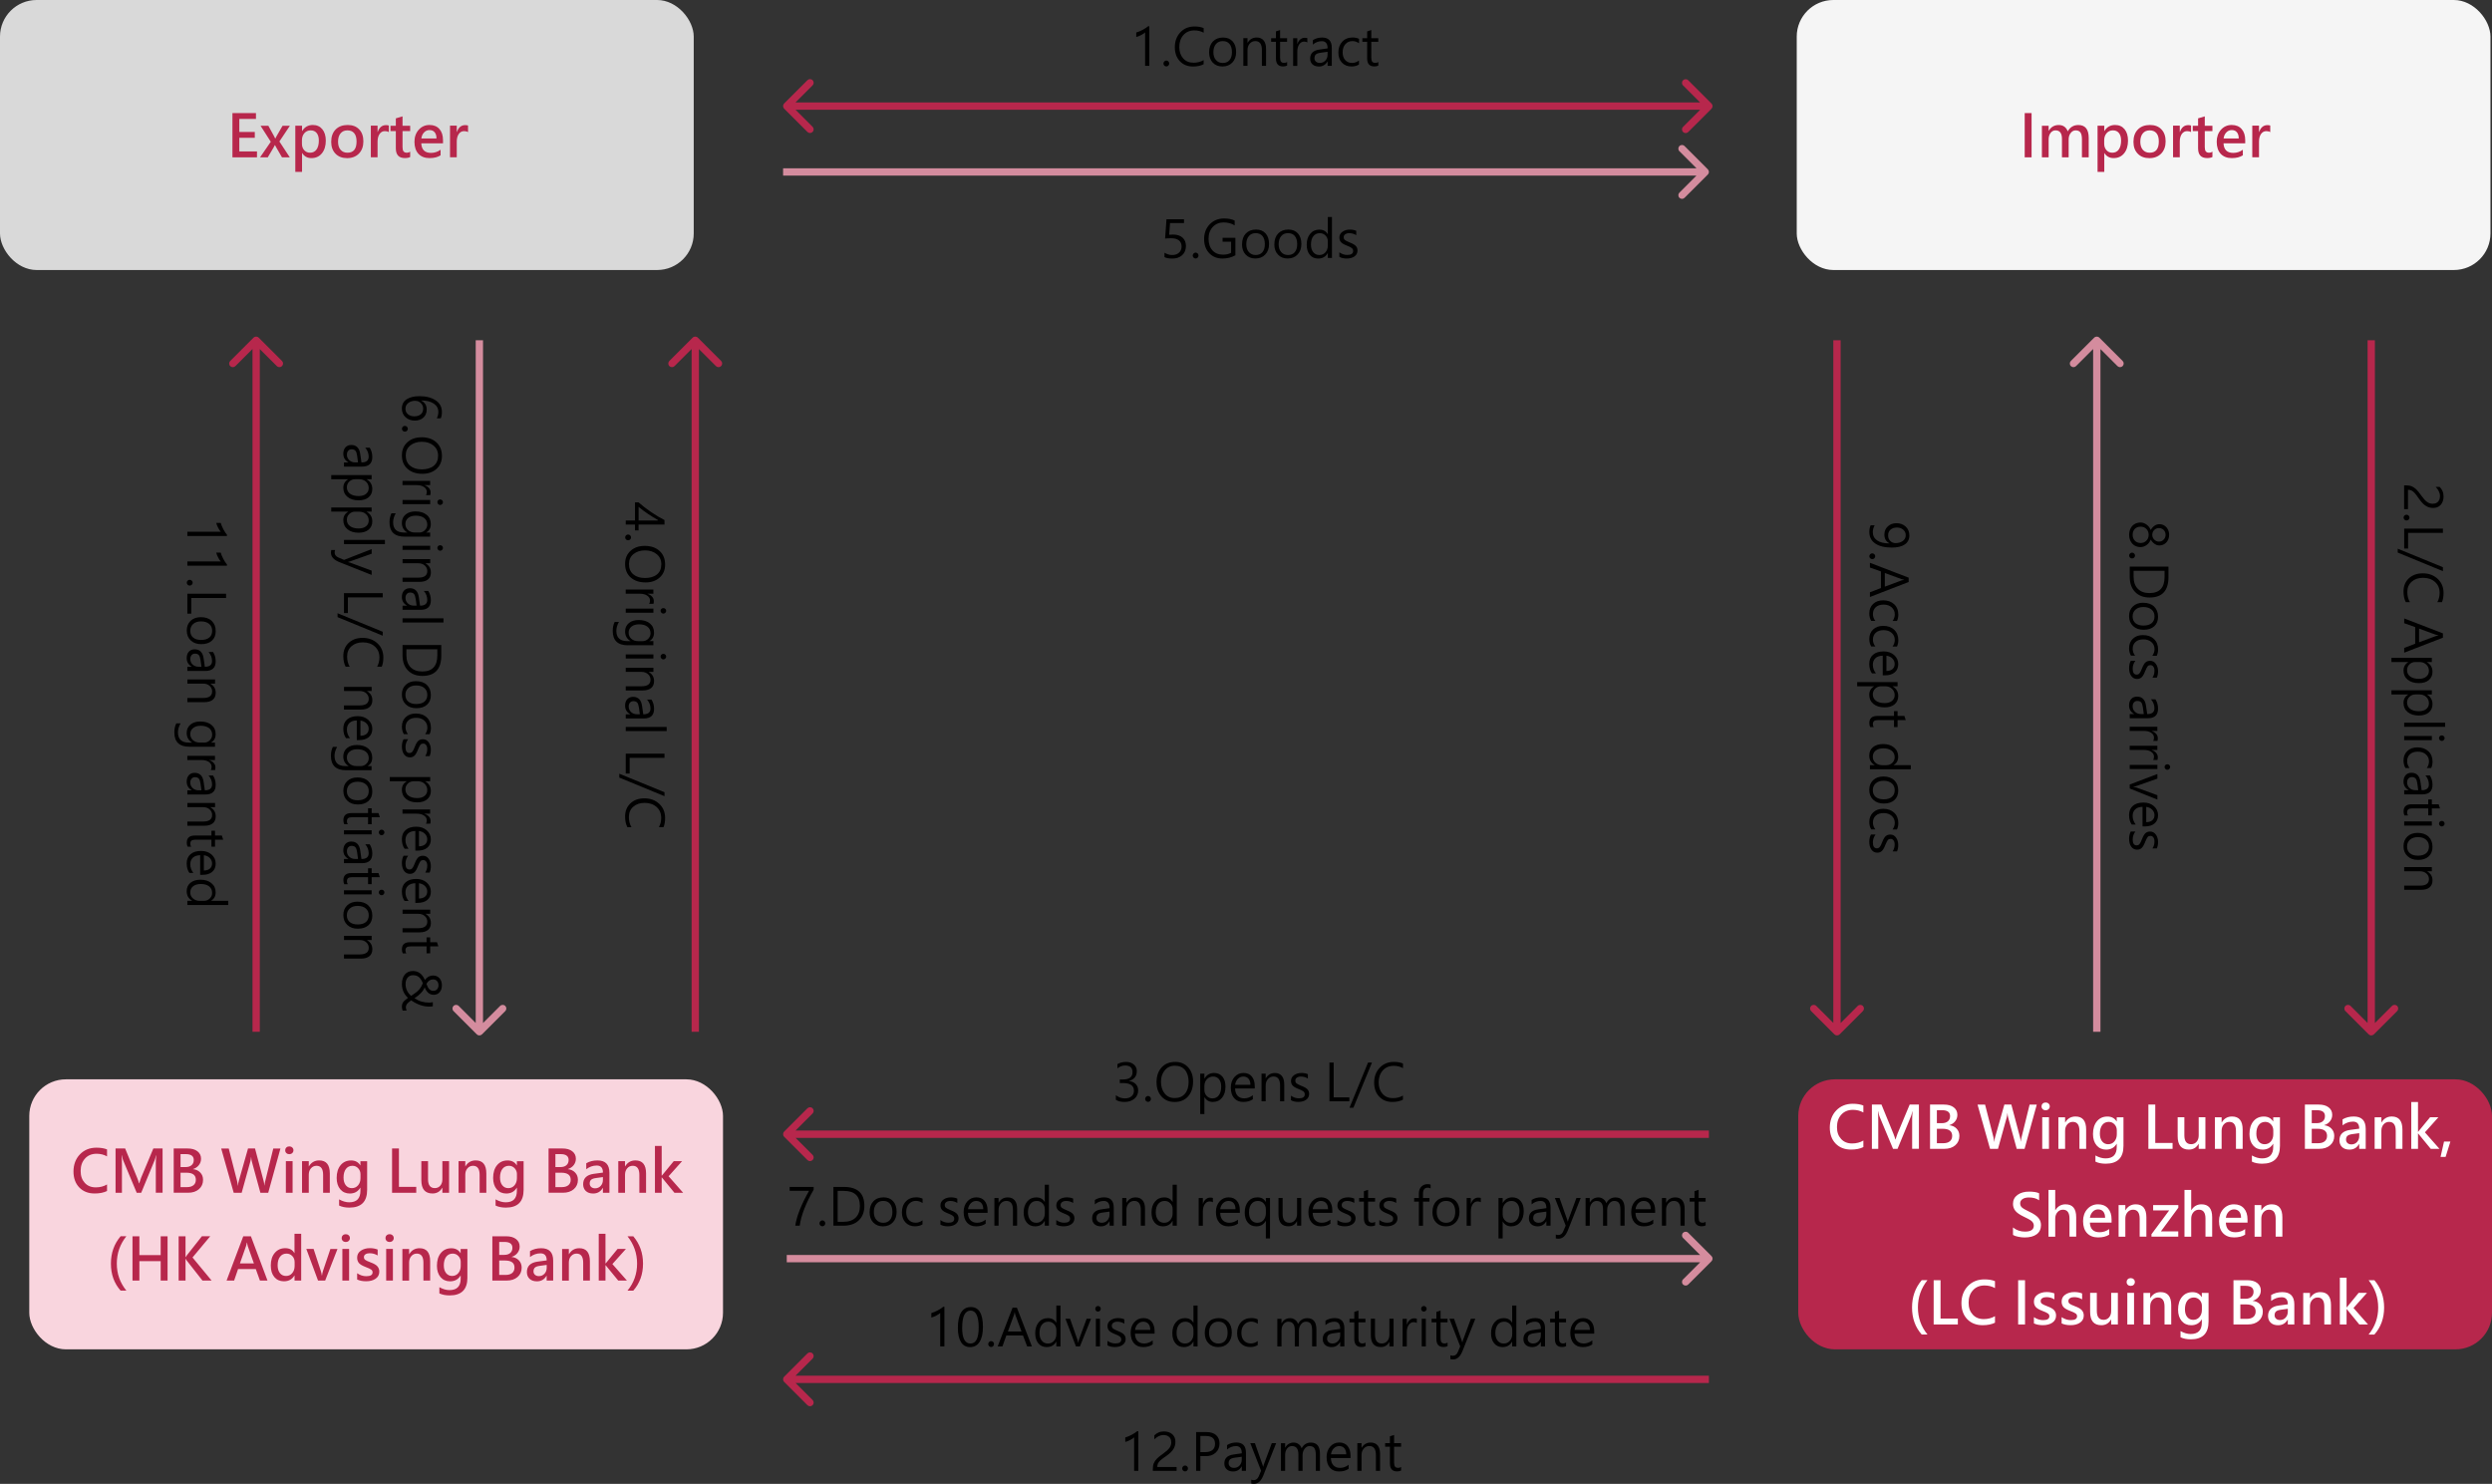 <?xml version="1.0" encoding="UTF-8"?>
<svg id="_圖層_2" data-name="圖層 2" xmlns="http://www.w3.org/2000/svg" viewBox="0 0 681 405.56">
  <rect x="0" y="0" width="681" height="405.56" fill="#333333" stroke="none"/>
  <defs>
    <style>
      .cls-1, .cls-2, .cls-3, .cls-4, .cls-5, .cls-6, .cls-7, .cls-8 {
        stroke-width: 0px;
      }

      .cls-2 {
        fill: #f9d5de;
      }

      .cls-3 {
        fill: #d58c9e;
      }

      .cls-4 {
        fill: #d48c9e;
      }

      .cls-5 {
        fill: #d9d9d9;
      }

      .cls-6 {
        fill: #b7274c;
      }

      .cls-7 {
        fill: #fff;
      }

      .cls-8 {
        fill: #f5f5f5;
      }
    </style>
  </defs>
  <g id="_圖層_2-2" data-name=" 圖層 2">
    <path class="cls-1" d="M312.93,18v-9.14c-.2.21-.55.44-1.04.7-.48.26-.94.44-1.38.55v-1.23c.54-.15,1.13-.39,1.76-.73.63-.34,1.12-.66,1.48-.97h.33v10.82h-1.14ZM317.94,17.36c0-.22.08-.41.24-.57.16-.16.34-.24.55-.24s.41.08.56.24c.15.15.23.34.23.57s-.08.41-.24.57c-.15.15-.34.23-.55.23s-.39-.08-.55-.23c-.16-.15-.24-.35-.24-.57ZM328.93,17.55c-.78.42-1.75.63-2.92.63-1.49,0-2.68-.49-3.6-1.47-.91-.98-1.36-2.25-1.36-3.8,0-1.63.5-2.98,1.5-4.06,1-1.08,2.29-1.61,3.89-1.61,1,0,1.83.15,2.49.44v1.26c-.76-.42-1.6-.63-2.52-.63-1.26,0-2.26.42-3.02,1.27-.75.85-1.12,1.94-1.12,3.27,0,1.26.35,2.29,1.05,3.09.7.8,1.64,1.2,2.82,1.2,1.07,0,1.99-.24,2.78-.71v1.13ZM330.42,14.32c0-1.26.34-2.25,1.02-2.97.69-.72,1.62-1.09,2.8-1.09,1.11,0,1.98.35,2.61,1.05.63.7.95,1.66.95,2.89s-.34,2.16-1.02,2.88-1.59,1.09-2.71,1.09-1.97-.35-2.65-1.05c-.67-.7-1-1.64-1-2.81ZM331.59,14.27c0,.89.23,1.61.7,2.14.47.53,1.09.8,1.87.8s1.41-.26,1.84-.78c.44-.52.66-1.25.66-2.19s-.22-1.7-.65-2.22c-.43-.52-1.04-.79-1.85-.79s-1.41.27-1.87.81c-.46.54-.7,1.28-.7,2.22ZM345.98,18h-1.14v-4.32c0-1.63-.6-2.45-1.79-2.45-.62,0-1.14.23-1.54.7-.4.46-.6,1.05-.6,1.75v4.31h-1.14v-7.56h1.14v1.26h.03c.57-.96,1.39-1.44,2.48-1.44.83,0,1.46.27,1.9.8.44.53.66,1.31.66,2.32v4.62ZM351.73,17.92c-.28.16-.65.24-1.1.24-1.3,0-1.95-.73-1.95-2.19v-4.55h-1.31v-.98h1.31v-1.86l1.14-.37v2.23h1.91v.98h-1.91v4.34c0,.52.09.88.26,1.1.17.22.46.33.87.33.32,0,.58-.08.79-.25v.98ZM357.26,11.61c-.21-.16-.51-.24-.91-.24-.53,0-.97.26-1.32.77-.34.51-.51,1.17-.51,2v3.87h-1.14v-7.56h1.14v1.57h.03c.17-.54.44-.95.79-1.25.36-.3.75-.44,1.18-.44.32,0,.57.03.74.1v1.2ZM358.76,10.98c.74-.48,1.59-.72,2.55-.72,1.75,0,2.63.93,2.63,2.8v4.94h-1.14v-1.19h-.04c-.52.91-1.3,1.37-2.32,1.37-.75,0-1.34-.2-1.77-.59-.43-.4-.64-.93-.64-1.59,0-1.4.83-2.22,2.49-2.45l2.28-.33c0-1.31-.52-1.97-1.57-1.97-.92,0-1.74.31-2.46.94v-1.2ZM360.94,14.41c-.65.09-1.1.24-1.35.47-.25.22-.38.57-.38,1.04,0,.38.13.69.4.92.27.24.63.36,1.07.36.61,0,1.11-.22,1.51-.65.4-.43.6-.97.6-1.62v-.77l-1.85.25ZM371.37,17.64c-.59.36-1.27.53-2.05.53-1.07,0-1.94-.35-2.6-1.05-.66-.7-.98-1.61-.98-2.73,0-1.25.36-2.26,1.07-3.01.71-.75,1.66-1.13,2.84-1.13.65,0,1.23.12,1.74.37v1.2c-.57-.4-1.17-.59-1.81-.59-.77,0-1.42.28-1.92.84-.5.56-.75,1.3-.75,2.22s.24,1.61.7,2.13c.47.52,1.1.78,1.89.78.67,0,1.29-.22,1.87-.66v1.1ZM376.66,17.92c-.28.16-.64.24-1.1.24-1.3,0-1.95-.73-1.95-2.19v-4.55h-1.31v-.98h1.31v-1.86l1.13-.37v2.23h1.91v.98h-1.91v4.34c0,.52.09.88.26,1.1.17.22.46.33.87.33.31,0,.58-.08.79-.25v.98Z"/>
    <path class="cls-1" d="M222.35,325.16c-1.1,1.92-1.97,3.71-2.61,5.38s-1.03,3.15-1.19,4.46h-1.22c.36-2.55,1.62-5.73,3.77-9.54h-5.31v-1.05h6.56v.75ZM223.94,334.36c0-.22.08-.41.24-.57.16-.16.34-.24.55-.24s.41.08.56.24c.15.15.23.34.23.57s-.08.41-.24.57-.34.23-.55.23-.39-.08-.55-.23c-.16-.15-.24-.35-.24-.57ZM227.75,335v-10.59h2.87c3.72,0,5.59,1.72,5.59,5.16,0,1.65-.5,2.97-1.5,3.95-1,.98-2.4,1.48-4.19,1.48h-2.76ZM228.91,325.48v8.46h1.61c1.41,0,2.51-.38,3.29-1.13.78-.76,1.18-1.82,1.18-3.19,0-2.75-1.47-4.13-4.4-4.13h-1.68ZM237.64,331.32c0-1.26.34-2.25,1.02-2.97.69-.73,1.62-1.09,2.8-1.09,1.11,0,1.98.35,2.61,1.05.63.7.95,1.66.95,2.89s-.34,2.16-1.02,2.89c-.68.73-1.59,1.09-2.71,1.09s-1.97-.35-2.65-1.05c-.67-.7-1-1.64-1-2.81ZM238.8,331.27c0,.89.23,1.61.7,2.14.47.53,1.09.8,1.87.8s1.41-.26,1.84-.78c.44-.52.66-1.25.66-2.19s-.22-1.7-.65-2.22c-.43-.53-1.04-.79-1.85-.79s-1.41.27-1.87.81c-.46.54-.7,1.28-.7,2.22ZM252.1,334.64c-.59.36-1.27.53-2.05.53-1.07,0-1.94-.35-2.6-1.05-.66-.7-.98-1.61-.98-2.73,0-1.25.35-2.26,1.07-3.01.71-.75,1.66-1.13,2.84-1.13.65,0,1.23.12,1.74.37v1.2c-.57-.4-1.17-.6-1.81-.6-.77,0-1.41.28-1.92.84-.5.56-.75,1.3-.75,2.22s.23,1.61.7,2.13c.47.52,1.1.78,1.89.78.67,0,1.29-.22,1.87-.66v1.1ZM256.99,333.46c.66.49,1.39.73,2.17.73,1.08,0,1.61-.36,1.61-1.09,0-.32-.12-.58-.36-.78-.23-.2-.69-.43-1.38-.69-.82-.32-1.36-.65-1.63-.98-.27-.33-.4-.74-.4-1.22,0-.65.28-1.17.83-1.57.56-.4,1.24-.6,2.04-.6.65,0,1.23.11,1.74.34v1.19c-.56-.36-1.2-.55-1.92-.55-.45,0-.81.1-1.09.3-.28.2-.42.46-.42.79s.1.58.29.75c.2.17.63.4,1.31.68.86.33,1.44.66,1.73,1,.3.33.44.74.44,1.23,0,.67-.28,1.21-.83,1.6-.55.39-1.26.58-2.13.58-.78,0-1.45-.15-2-.46v-1.26ZM269.87,331.5h-5.36c.02.87.25,1.54.69,2,.44.46,1.04.7,1.8.7.85,0,1.64-.29,2.36-.85v1.09c-.66.49-1.54.74-2.62.74s-1.88-.34-2.49-1.03c-.61-.69-.91-1.66-.91-2.91,0-1.15.33-2.1.98-2.85.66-.75,1.49-1.13,2.48-1.13s1.73.32,2.27.96c.54.64.81,1.53.81,2.67v.61ZM268.7,330.49c0-.71-.18-1.26-.51-1.65-.34-.4-.81-.6-1.41-.6-.55,0-1.04.2-1.46.6-.41.4-.68.95-.79,1.65h4.17ZM277.95,335h-1.14v-4.32c0-1.63-.6-2.45-1.79-2.45-.62,0-1.14.24-1.54.71-.4.46-.6,1.05-.6,1.75v4.31h-1.14v-7.56h1.14v1.27h.03c.56-.96,1.39-1.44,2.48-1.44.83,0,1.46.27,1.9.8.44.53.66,1.3.66,2.32v4.62ZM286.64,335h-1.13v-1.3h-.03c-.56.99-1.43,1.48-2.61,1.48-.96,0-1.72-.34-2.28-1.02-.57-.68-.85-1.6-.85-2.76,0-1.24.32-2.24.95-2.99.63-.76,1.47-1.14,2.51-1.14s1.8.41,2.28,1.24h.03v-4.69h1.13v11.19ZM285.51,330.45c0-.62-.21-1.14-.64-1.57-.42-.43-.93-.64-1.54-.64-.76,0-1.35.28-1.78.84-.43.56-.64,1.31-.64,2.26,0,.87.21,1.57.62,2.09.41.52.97.78,1.67.78s1.22-.24,1.66-.73c.44-.49.66-1.12.66-1.88v-1.15ZM288.65,333.46c.66.49,1.39.73,2.17.73,1.08,0,1.61-.36,1.61-1.09,0-.32-.12-.58-.36-.78-.23-.2-.69-.43-1.38-.69-.82-.32-1.36-.65-1.63-.98-.27-.33-.4-.74-.4-1.22,0-.65.28-1.17.83-1.57.56-.4,1.24-.6,2.04-.6.65,0,1.23.11,1.74.34v1.19c-.56-.36-1.2-.55-1.92-.55-.45,0-.81.1-1.09.3-.28.2-.42.46-.42.79s.1.58.29.75c.2.17.63.4,1.31.68.86.33,1.44.66,1.73,1,.3.33.44.74.44,1.23,0,.67-.28,1.21-.83,1.6-.55.39-1.26.58-2.13.58-.78,0-1.45-.15-2-.46v-1.26ZM299.18,327.98c.74-.48,1.59-.72,2.55-.72,1.76,0,2.63.93,2.63,2.8v4.94h-1.14v-1.19h-.04c-.52.91-1.3,1.37-2.32,1.37-.75,0-1.34-.2-1.77-.6-.43-.4-.64-.93-.64-1.59,0-1.4.83-2.22,2.49-2.45l2.28-.33c0-1.31-.52-1.97-1.57-1.97-.92,0-1.74.31-2.46.94v-1.2ZM301.36,331.41c-.65.09-1.1.24-1.35.47-.25.22-.38.57-.38,1.04,0,.38.13.69.4.92.27.24.63.36,1.07.36.61,0,1.11-.22,1.51-.65.4-.43.6-.97.6-1.62v-.77l-1.85.25ZM312.89,335h-1.14v-4.32c0-1.63-.6-2.45-1.79-2.45-.62,0-1.14.24-1.54.71-.4.46-.6,1.05-.6,1.75v4.31h-1.14v-7.56h1.14v1.27h.04c.57-.96,1.39-1.44,2.48-1.44.83,0,1.46.27,1.9.8.44.53.66,1.3.66,2.32v4.62ZM321.59,335h-1.14v-1.3h-.03c-.56.99-1.43,1.48-2.61,1.48-.96,0-1.72-.34-2.28-1.02-.57-.68-.85-1.6-.85-2.76,0-1.24.32-2.24.95-2.99.63-.76,1.47-1.14,2.51-1.14s1.8.41,2.28,1.24h.03v-4.69h1.14v11.19ZM320.45,330.45c0-.62-.21-1.14-.64-1.57-.42-.43-.93-.64-1.54-.64-.76,0-1.35.28-1.79.84-.43.56-.64,1.31-.64,2.26,0,.87.21,1.57.62,2.09.41.52.97.78,1.67.78s1.22-.24,1.66-.73c.44-.49.66-1.12.66-1.88v-1.15ZM331.45,328.61c-.21-.16-.51-.24-.91-.24-.53,0-.97.26-1.32.77-.34.51-.51,1.17-.51,2v3.87h-1.14v-7.56h1.14v1.57h.03c.17-.54.44-.96.79-1.25.36-.3.75-.44,1.18-.44.32,0,.57.03.74.1v1.2ZM338.81,331.5h-5.36c.02.87.25,1.54.69,2,.44.46,1.04.7,1.8.7.85,0,1.64-.29,2.36-.85v1.09c-.66.49-1.54.74-2.62.74s-1.88-.34-2.49-1.03c-.61-.69-.91-1.66-.91-2.91,0-1.15.33-2.1.98-2.85.66-.75,1.49-1.13,2.48-1.13s1.73.32,2.27.96c.54.64.81,1.53.81,2.67v.61ZM337.63,330.49c0-.71-.18-1.26-.51-1.65-.34-.4-.81-.6-1.42-.6-.55,0-1.04.2-1.46.6-.42.4-.68.95-.79,1.65h4.17ZM347.06,338.48h-1.14v-4.79h-.03c-.53.99-1.39,1.49-2.6,1.49-.96,0-1.72-.34-2.29-1.01-.57-.67-.85-1.6-.85-2.77,0-1.25.32-2.26.94-3.01.63-.75,1.47-1.13,2.54-1.13s1.79.41,2.26,1.24h.03v-1.06h1.14v11.04ZM345.92,330.48c0-.62-.2-1.14-.61-1.58-.41-.44-.94-.66-1.58-.66-.74,0-1.33.28-1.76.83-.43.55-.65,1.32-.65,2.31,0,.89.21,1.58.62,2.08.41.5.95.75,1.61.75.74,0,1.32-.25,1.74-.74.42-.5.64-1.12.64-1.85v-1.13ZM355.59,335h-1.14v-1.2h-.03c-.5.92-1.27,1.37-2.33,1.37-1.81,0-2.71-1.07-2.71-3.22v-4.52h1.13v4.33c0,1.63.62,2.44,1.86,2.44.61,0,1.11-.23,1.5-.68.39-.45.58-1.03.58-1.74v-4.36h1.14v7.56ZM364.08,331.5h-5.36c.02.87.25,1.54.69,2,.44.46,1.04.7,1.8.7.85,0,1.64-.29,2.36-.85v1.09c-.66.49-1.54.74-2.62.74s-1.88-.34-2.49-1.03c-.61-.69-.91-1.66-.91-2.91,0-1.15.33-2.1.98-2.85.66-.75,1.49-1.13,2.48-1.13s1.73.32,2.27.96c.54.64.81,1.53.81,2.67v.61ZM362.91,330.49c0-.71-.17-1.26-.51-1.65-.34-.4-.81-.6-1.42-.6-.55,0-1.04.2-1.46.6-.41.4-.68.95-.79,1.65h4.17ZM365.47,333.46c.66.49,1.39.73,2.17.73,1.08,0,1.61-.36,1.61-1.09,0-.32-.12-.58-.36-.78-.23-.2-.69-.43-1.38-.69-.82-.32-1.36-.65-1.63-.98-.27-.33-.4-.74-.4-1.22,0-.65.28-1.17.83-1.57.56-.4,1.24-.6,2.04-.6.65,0,1.23.11,1.74.34v1.19c-.56-.36-1.2-.55-1.92-.55-.45,0-.81.1-1.09.3-.28.2-.42.46-.42.79s.1.58.29.75c.2.17.63.4,1.31.68.86.33,1.44.66,1.73,1,.3.33.45.74.45,1.23,0,.67-.28,1.21-.83,1.6-.55.39-1.26.58-2.13.58-.78,0-1.45-.15-2-.46v-1.26ZM375.77,334.92c-.28.16-.65.24-1.1.24-1.3,0-1.95-.73-1.95-2.19v-4.55h-1.31v-.99h1.31v-1.86l1.14-.37v2.23h1.91v.99h-1.91v4.34c0,.51.09.88.26,1.1.17.22.46.33.87.33.32,0,.58-.08.79-.25v.98ZM376.94,333.46c.66.49,1.39.73,2.17.73,1.08,0,1.61-.36,1.61-1.09,0-.32-.12-.58-.36-.78-.23-.2-.69-.43-1.38-.69-.82-.32-1.36-.65-1.63-.98-.27-.33-.4-.74-.4-1.22,0-.65.28-1.17.83-1.57.56-.4,1.24-.6,2.04-.6.65,0,1.23.11,1.74.34v1.19c-.56-.36-1.2-.55-1.92-.55-.45,0-.81.1-1.09.3-.28.2-.42.46-.42.79s.1.58.29.75c.2.17.63.4,1.31.68.86.33,1.44.66,1.73,1,.3.33.44.74.44,1.23,0,.67-.28,1.21-.83,1.6-.55.39-1.26.58-2.13.58-.78,0-1.45-.15-2-.46v-1.26ZM390.96,324.82c-.24-.13-.51-.2-.81-.2-.85,0-1.28.54-1.28,1.63v1.19h1.77v.99h-1.77v6.58h-1.13v-6.58h-1.29v-.99h1.29v-1.24c0-.8.23-1.42.68-1.87.45-.45,1.01-.68,1.67-.68.37,0,.66.04.86.13v1.05ZM391.45,331.32c0-1.26.34-2.25,1.03-2.97.69-.73,1.62-1.09,2.8-1.09,1.11,0,1.98.35,2.61,1.05.63.7.95,1.66.95,2.89s-.34,2.16-1.03,2.89c-.68.73-1.59,1.09-2.71,1.09s-1.97-.35-2.65-1.05c-.67-.7-1.01-1.64-1.01-2.81ZM392.61,331.27c0,.89.23,1.61.7,2.14.47.53,1.09.8,1.87.8s1.41-.26,1.84-.78c.44-.52.66-1.25.66-2.19s-.22-1.7-.65-2.22c-.43-.53-1.04-.79-1.85-.79s-1.41.27-1.87.81c-.46.54-.7,1.28-.7,2.22ZM404.68,328.61c-.21-.16-.51-.24-.91-.24-.53,0-.97.26-1.32.77-.34.51-.51,1.17-.51,2v3.87h-1.14v-7.56h1.14v1.57h.03c.17-.54.44-.96.79-1.25.36-.3.75-.44,1.17-.44.32,0,.57.03.74.1v1.2ZM410.64,333.89v4.59h-1.14v-11.04h1.14v1.34h.03c.6-1.01,1.47-1.52,2.62-1.52.96,0,1.72.34,2.28,1.01.56.67.83,1.58.83,2.73,0,1.26-.31,2.27-.94,3.04-.62.76-1.46,1.14-2.52,1.14-.98,0-1.74-.43-2.27-1.29h-.03ZM410.64,331.94c0,.63.21,1.17.64,1.61.42.44.95.66,1.57.66.74,0,1.33-.29,1.75-.86.43-.58.64-1.37.64-2.38,0-.85-.2-1.52-.6-2-.4-.49-.93-.73-1.6-.73s-1.26.25-1.72.74c-.45.49-.68,1.11-.68,1.87v1.09ZM418.54,327.98c.74-.48,1.59-.72,2.55-.72,1.75,0,2.63.93,2.63,2.8v4.94h-1.14v-1.19h-.04c-.52.91-1.3,1.37-2.32,1.37-.75,0-1.34-.2-1.77-.6-.43-.4-.64-.93-.64-1.59,0-1.4.83-2.22,2.49-2.45l2.28-.33c0-1.31-.52-1.97-1.57-1.97-.92,0-1.74.31-2.46.94v-1.2ZM420.72,331.41c-.65.09-1.1.24-1.35.47-.25.22-.38.57-.38,1.04,0,.38.14.69.4.92.27.24.63.36,1.07.36.61,0,1.11-.22,1.51-.65.4-.43.6-.97.6-1.62v-.77l-1.85.25ZM431.97,327.44l-3.5,8.81c-.61,1.54-1.47,2.31-2.57,2.31-.28,0-.53-.03-.74-.09v-1.04c.25.08.49.12.7.12.62,0,1.08-.37,1.38-1.11l.62-1.46-2.95-7.55h1.27l2.08,5.9c.03.08.08.26.16.54h.04c.02-.1.07-.27.14-.53l2.19-5.91h1.18ZM443.95,335h-1.14v-4.34c0-.88-.14-1.5-.4-1.87-.26-.37-.7-.55-1.32-.55-.51,0-.96.24-1.33.73-.37.48-.56,1.06-.56,1.72v4.32h-1.13v-4.5c0-1.51-.59-2.27-1.76-2.27-.54,0-.98.23-1.34.69-.35.46-.53,1.05-.53,1.76v4.32h-1.14v-7.56h1.14v1.2h.03c.53-.92,1.31-1.37,2.34-1.37.49,0,.93.15,1.33.44.4.29.67.67.81,1.14.56-1.05,1.4-1.58,2.52-1.58,1.66,0,2.49,1.03,2.49,3.08v4.65ZM452.3,331.5h-5.36c.02.87.25,1.54.69,2,.44.46,1.04.7,1.8.7.85,0,1.64-.29,2.36-.85v1.09c-.66.49-1.54.74-2.62.74s-1.88-.34-2.49-1.03c-.61-.69-.91-1.66-.91-2.91,0-1.15.33-2.1.98-2.85.66-.75,1.49-1.13,2.48-1.13s1.73.32,2.27.96c.54.64.81,1.53.81,2.67v.61ZM451.12,330.49c0-.71-.17-1.26-.51-1.65-.34-.4-.81-.6-1.42-.6-.55,0-1.04.2-1.46.6-.41.4-.68.95-.79,1.65h4.17ZM460.37,335h-1.14v-4.32c0-1.63-.6-2.45-1.79-2.45-.62,0-1.14.24-1.54.71-.4.46-.6,1.05-.6,1.75v4.31h-1.14v-7.56h1.14v1.27h.03c.57-.96,1.39-1.44,2.48-1.44.83,0,1.46.27,1.9.8.44.53.66,1.3.66,2.32v4.62ZM466.11,334.92c-.28.16-.64.24-1.1.24-1.3,0-1.95-.73-1.95-2.19v-4.55h-1.31v-.99h1.31v-1.86l1.13-.37v2.23h1.91v.99h-1.91v4.34c0,.51.09.88.26,1.1.17.22.46.33.87.33.32,0,.58-.08.79-.25v.98Z"/>
    <path class="cls-1" d="M256.93,368v-9.14c-.2.21-.55.44-1.04.7-.48.26-.94.44-1.38.55v-1.23c.54-.15,1.13-.39,1.76-.73.63-.34,1.12-.66,1.48-.97h.33v10.82h-1.14ZM261.76,362.92c0-1.87.3-3.28.91-4.24.61-.96,1.49-1.44,2.64-1.44,2.2,0,3.3,1.81,3.3,5.43,0,1.76-.3,3.12-.91,4.08-.6.96-1.48,1.44-2.63,1.44-1.07,0-1.9-.46-2.46-1.38-.57-.92-.85-2.21-.85-3.88ZM262.93,362.86c0,2.9.76,4.35,2.27,4.35s2.25-1.47,2.25-4.41-.73-4.59-2.19-4.59c-1.55,0-2.32,1.55-2.32,4.65ZM270.06,367.36c0-.22.08-.41.24-.57.16-.16.34-.24.55-.24s.41.08.56.24c.16.15.23.34.23.57s-.08.41-.24.57-.34.23-.55.23-.39-.08-.55-.23c-.16-.15-.24-.35-.24-.57ZM281.99,368h-1.29l-1.15-3.01h-4.54l-1.07,3.01h-1.3l4.07-10.59h1.18l4.1,10.59ZM279.15,363.93l-1.69-4.57c-.05-.13-.1-.36-.16-.7h-.03c-.05.31-.11.54-.17.7l-1.67,4.57h3.73ZM289.8,368h-1.13v-1.3h-.03c-.56.99-1.43,1.48-2.61,1.48-.96,0-1.72-.34-2.28-1.02-.56-.68-.85-1.6-.85-2.76,0-1.24.32-2.24.95-2.99.63-.76,1.47-1.14,2.51-1.14s1.8.41,2.28,1.24h.03v-4.69h1.13v11.19ZM288.67,363.45c0-.62-.21-1.14-.64-1.57-.42-.43-.93-.64-1.54-.64-.76,0-1.35.28-1.78.84-.43.56-.64,1.31-.64,2.26,0,.87.21,1.57.62,2.09.41.52.97.78,1.67.78s1.22-.24,1.66-.73c.44-.49.66-1.12.66-1.88v-1.15ZM298.15,360.44l-3.03,7.56h-1.09l-2.87-7.56h1.26l1.95,5.55c.15.43.24.77.27,1.03h.03c.06-.41.14-.75.23-1l2.05-5.58h1.2ZM299.31,357.72c0-.21.07-.39.21-.54.15-.15.32-.23.53-.23s.39.08.54.23c.15.15.22.33.22.54s-.07.38-.22.53c-.15.15-.33.23-.54.23s-.39-.07-.53-.22c-.14-.15-.21-.32-.21-.53ZM299.47,368v-7.56h1.13v7.56h-1.13ZM302.63,366.46c.66.49,1.39.73,2.17.73,1.07,0,1.61-.36,1.61-1.09,0-.32-.12-.58-.35-.78-.23-.2-.69-.43-1.38-.69-.82-.32-1.36-.65-1.63-.98-.27-.33-.4-.74-.4-1.22,0-.65.27-1.17.83-1.57.56-.4,1.24-.6,2.04-.6.65,0,1.23.11,1.74.34v1.19c-.56-.36-1.2-.55-1.92-.55-.45,0-.81.1-1.09.3-.28.2-.42.46-.42.79s.1.58.29.75c.2.17.63.4,1.31.68.86.33,1.44.66,1.73,1,.3.33.45.74.45,1.23,0,.67-.28,1.21-.83,1.6-.55.39-1.26.58-2.13.58-.78,0-1.45-.15-2-.46v-1.26ZM315.52,364.5h-5.36c.02.87.25,1.54.69,2,.44.46,1.04.7,1.8.7.85,0,1.64-.29,2.36-.85v1.09c-.66.49-1.54.74-2.62.74s-1.88-.34-2.5-1.03c-.61-.69-.91-1.66-.91-2.91,0-1.15.33-2.1.98-2.85.66-.75,1.49-1.13,2.48-1.13s1.73.32,2.27.96c.54.64.81,1.53.81,2.67v.61ZM314.34,363.49c0-.71-.18-1.26-.51-1.65-.34-.4-.81-.6-1.41-.6-.55,0-1.04.2-1.46.6-.41.4-.68.95-.79,1.65h4.17ZM327.27,368h-1.13v-1.3h-.03c-.56.99-1.43,1.48-2.61,1.48-.96,0-1.72-.34-2.28-1.02-.57-.68-.85-1.6-.85-2.76,0-1.24.32-2.24.95-2.99.63-.76,1.47-1.14,2.51-1.14s1.8.41,2.28,1.24h.03v-4.69h1.13v11.19ZM326.13,363.45c0-.62-.21-1.14-.64-1.57-.42-.43-.93-.64-1.54-.64-.76,0-1.35.28-1.78.84-.43.56-.64,1.31-.64,2.26,0,.87.21,1.57.62,2.09.41.52.97.78,1.67.78s1.22-.24,1.66-.73c.44-.49.66-1.12.66-1.88v-1.15ZM329.23,364.32c0-1.26.34-2.25,1.03-2.97.69-.73,1.62-1.09,2.8-1.09,1.11,0,1.98.35,2.61,1.05.63.7.95,1.66.95,2.89s-.34,2.16-1.02,2.89c-.68.73-1.59,1.09-2.71,1.09s-1.97-.35-2.65-1.05c-.67-.7-1.01-1.64-1.01-2.81ZM330.4,364.27c0,.89.23,1.61.7,2.14.47.53,1.09.8,1.87.8s1.41-.26,1.84-.78c.44-.52.66-1.25.66-2.19s-.22-1.7-.65-2.22c-.43-.53-1.04-.79-1.85-.79s-1.41.27-1.87.81c-.46.54-.7,1.28-.7,2.22ZM343.7,367.64c-.59.36-1.27.53-2.05.53-1.07,0-1.94-.35-2.6-1.05-.66-.7-.98-1.61-.98-2.73,0-1.25.36-2.26,1.07-3.01.71-.75,1.66-1.13,2.84-1.13.65,0,1.23.12,1.74.37v1.2c-.57-.4-1.17-.6-1.81-.6-.77,0-1.42.28-1.92.84-.5.56-.75,1.3-.75,2.22s.23,1.61.7,2.13c.47.52,1.1.78,1.89.78.67,0,1.29-.22,1.87-.66v1.1ZM359.71,368h-1.14v-4.34c0-.88-.13-1.5-.4-1.87-.26-.37-.7-.55-1.32-.55-.52,0-.96.24-1.33.73-.37.48-.56,1.06-.56,1.72v4.32h-1.13v-4.5c0-1.51-.59-2.27-1.76-2.27-.54,0-.98.23-1.34.69-.35.46-.53,1.05-.53,1.76v4.32h-1.14v-7.56h1.14v1.2h.04c.53-.92,1.31-1.37,2.34-1.37.49,0,.93.15,1.33.44.4.29.67.67.81,1.14.56-1.05,1.4-1.58,2.52-1.58,1.66,0,2.5,1.03,2.5,3.08v4.65ZM362.2,360.98c.74-.48,1.59-.72,2.55-.72,1.75,0,2.63.93,2.63,2.8v4.94h-1.14v-1.19h-.04c-.52.91-1.3,1.37-2.32,1.37-.75,0-1.34-.2-1.77-.6-.43-.4-.64-.93-.64-1.59,0-1.4.83-2.22,2.49-2.45l2.28-.33c0-1.31-.52-1.97-1.57-1.97-.92,0-1.74.31-2.46.94v-1.2ZM364.39,364.41c-.65.09-1.1.24-1.35.47-.25.22-.38.57-.38,1.04,0,.38.14.69.4.92.27.24.63.36,1.07.36.61,0,1.11-.22,1.51-.65.4-.43.6-.97.6-1.62v-.77l-1.85.25ZM373.14,367.92c-.28.16-.65.24-1.1.24-1.3,0-1.95-.73-1.95-2.19v-4.55h-1.31v-.99h1.31v-1.86l1.14-.37v2.23h1.91v.99h-1.91v4.34c0,.51.09.88.26,1.1.17.22.46.33.87.33.31,0,.58-.08.79-.25v.98ZM380.83,368h-1.14v-1.2h-.03c-.5.92-1.27,1.37-2.33,1.37-1.8,0-2.71-1.07-2.71-3.22v-4.52h1.13v4.33c0,1.63.62,2.44,1.86,2.44.61,0,1.11-.23,1.5-.68.39-.45.58-1.03.58-1.74v-4.36h1.14v7.56ZM387.18,361.61c-.21-.16-.51-.24-.91-.24-.53,0-.97.26-1.32.77-.34.51-.51,1.17-.51,2v3.87h-1.14v-7.56h1.14v1.57h.04c.17-.54.44-.96.79-1.25.35-.3.75-.44,1.17-.44.32,0,.57.03.74.1v1.2ZM388.36,357.72c0-.21.07-.39.21-.54.15-.15.32-.23.53-.23s.39.08.54.23c.15.15.23.33.23.54s-.08.38-.23.53c-.15.15-.33.23-.54.23s-.39-.07-.53-.22c-.14-.15-.2-.32-.2-.53ZM388.52,368v-7.56h1.13v7.56h-1.13ZM395.58,367.92c-.28.16-.65.24-1.1.24-1.3,0-1.95-.73-1.95-2.19v-4.55h-1.31v-.99h1.31v-1.86l1.14-.37v2.23h1.91v.99h-1.91v4.34c0,.51.09.88.26,1.1.17.22.46.33.87.33.31,0,.58-.08.79-.25v.98ZM403.17,360.44l-3.5,8.81c-.61,1.54-1.47,2.31-2.57,2.31-.28,0-.53-.03-.75-.09v-1.04c.26.08.49.12.7.12.62,0,1.08-.37,1.38-1.11l.61-1.46-2.95-7.55h1.26l2.08,5.9c.03.08.08.26.16.54h.04c.02-.1.07-.27.14-.53l2.19-5.91h1.18ZM414.38,368h-1.14v-1.3h-.03c-.56.99-1.43,1.48-2.61,1.48-.96,0-1.72-.34-2.28-1.02-.57-.68-.85-1.6-.85-2.76,0-1.24.32-2.24.95-2.99.63-.76,1.47-1.14,2.51-1.14s1.8.41,2.28,1.24h.03v-4.69h1.14v11.19ZM413.25,363.45c0-.62-.21-1.14-.64-1.57-.42-.43-.93-.64-1.55-.64-.76,0-1.35.28-1.78.84-.43.56-.64,1.31-.64,2.26,0,.87.21,1.57.62,2.09.41.52.97.78,1.67.78s1.22-.24,1.66-.73c.44-.49.66-1.12.66-1.88v-1.15ZM417.04,360.98c.74-.48,1.59-.72,2.55-.72,1.75,0,2.63.93,2.63,2.8v4.94h-1.14v-1.19h-.04c-.52.91-1.3,1.37-2.32,1.37-.75,0-1.34-.2-1.77-.6-.43-.4-.64-.93-.64-1.59,0-1.4.83-2.22,2.49-2.45l2.28-.33c0-1.31-.52-1.97-1.57-1.97-.92,0-1.74.31-2.46.94v-1.2ZM419.22,364.41c-.65.09-1.1.24-1.35.47-.25.22-.38.57-.38,1.04,0,.38.13.69.4.92.27.24.63.36,1.07.36.61,0,1.11-.22,1.51-.65.4-.43.6-.97.6-1.62v-.77l-1.85.25ZM427.97,367.92c-.28.16-.64.24-1.1.24-1.3,0-1.95-.73-1.95-2.19v-4.55h-1.31v-.99h1.31v-1.86l1.13-.37v2.23h1.91v.99h-1.91v4.34c0,.51.09.88.26,1.1.17.22.46.33.87.33.31,0,.58-.08.79-.25v.98ZM435.65,364.5h-5.36c.02.87.25,1.54.69,2,.44.46,1.04.7,1.8.7.85,0,1.64-.29,2.36-.85v1.09c-.66.49-1.54.74-2.62.74s-1.88-.34-2.49-1.03c-.61-.69-.91-1.66-.91-2.91,0-1.15.33-2.1.99-2.85.66-.75,1.48-1.13,2.47-1.13s1.73.32,2.27.96.81,1.53.81,2.67v.61ZM434.47,363.49c0-.71-.18-1.26-.51-1.65-.34-.4-.81-.6-1.42-.6-.55,0-1.04.2-1.46.6-.42.4-.68.95-.79,1.65h4.17Z"/>
    <path class="cls-1" d="M309.93,402v-9.14c-.2.21-.55.44-1.04.7-.48.26-.94.44-1.38.55v-1.23c.54-.15,1.13-.39,1.76-.73.63-.34,1.12-.66,1.48-.97h.33v10.82h-1.14ZM320.06,394.15c0-.61-.19-1.08-.58-1.42-.38-.34-.89-.51-1.53-.51-.46,0-.9.11-1.33.33-.43.22-.82.5-1.17.85v-1.09c.34-.34.73-.61,1.15-.79.42-.19.92-.28,1.5-.28.94,0,1.69.26,2.26.77.57.51.85,1.19.85,2.05,0,.74-.18,1.41-.55,2-.36.59-.96,1.17-1.78,1.76-.9.62-1.5,1.07-1.8,1.35-.3.28-.52.56-.64.83-.12.27-.18.59-.18.96h5.28v1.05h-6.5v-.46c0-.63.08-1.16.25-1.59.17-.43.45-.85.83-1.25.39-.41.98-.88,1.75-1.42.83-.59,1.4-1.11,1.72-1.57.32-.45.49-.97.49-1.57ZM323.06,401.36c0-.22.08-.41.24-.57.16-.16.34-.24.55-.24s.41.08.56.24c.16.15.23.34.23.57s-.08.41-.24.57-.34.23-.55.23-.39-.08-.55-.23c-.16-.15-.24-.35-.24-.57ZM328.03,397.98v4.02h-1.16v-10.59h2.86c1.11,0,1.97.28,2.6.83.62.55.94,1.33.94,2.32s-.37,1.88-1.1,2.52c-.73.64-1.64.94-2.71.9h-1.41ZM328.03,392.48v4.41h1.33c.87,0,1.53-.2,1.99-.59.46-.4.69-.96.69-1.69,0-1.42-.84-2.13-2.52-2.13h-1.49ZM335.31,394.98c.74-.48,1.59-.72,2.55-.72,1.75,0,2.63.93,2.63,2.8v4.94h-1.14v-1.19h-.04c-.52.91-1.3,1.37-2.32,1.37-.75,0-1.34-.2-1.77-.6-.43-.4-.64-.93-.64-1.59,0-1.4.83-2.22,2.49-2.45l2.28-.33c0-1.31-.52-1.97-1.57-1.97-.92,0-1.74.31-2.46.94v-1.2ZM337.49,398.41c-.65.09-1.1.24-1.35.47-.25.22-.38.57-.38,1.04,0,.38.13.69.4.92.27.24.63.36,1.07.36.61,0,1.11-.22,1.51-.65.4-.43.6-.97.6-1.62v-.77l-1.85.25ZM348.74,394.44l-3.5,8.81c-.61,1.54-1.47,2.31-2.57,2.31-.28,0-.53-.03-.74-.09v-1.04c.26.08.49.12.7.12.61,0,1.08-.37,1.38-1.11l.61-1.46-2.95-7.55h1.26l2.08,5.9c.03.08.08.26.16.54h.04c.02-.1.07-.27.14-.53l2.2-5.91h1.18ZM360.71,402h-1.14v-4.34c0-.88-.13-1.5-.4-1.87-.26-.37-.7-.55-1.32-.55-.52,0-.96.24-1.33.73-.37.48-.56,1.06-.56,1.72v4.32h-1.14v-4.5c0-1.51-.58-2.27-1.76-2.27-.54,0-.98.23-1.34.69-.35.46-.53,1.05-.53,1.76v4.32h-1.14v-7.56h1.14v1.2h.03c.53-.92,1.31-1.37,2.34-1.37.49,0,.93.15,1.33.44.4.29.67.67.81,1.14.56-1.05,1.4-1.58,2.52-1.58,1.66,0,2.49,1.03,2.49,3.08v4.65ZM369.06,398.5h-5.36c.02.87.25,1.54.69,2,.44.46,1.04.7,1.8.7.85,0,1.64-.29,2.36-.85v1.09c-.66.49-1.54.74-2.62.74s-1.89-.34-2.5-1.03c-.61-.69-.91-1.66-.91-2.91,0-1.15.33-2.1.98-2.85.66-.75,1.49-1.13,2.48-1.13s1.73.32,2.27.96c.54.64.81,1.53.81,2.67v.61ZM367.89,397.49c0-.71-.18-1.26-.51-1.65-.34-.4-.81-.6-1.41-.6-.55,0-1.04.2-1.46.6-.42.4-.68.95-.79,1.65h4.17ZM377.14,402h-1.14v-4.32c0-1.63-.6-2.45-1.79-2.45-.62,0-1.14.24-1.54.71-.4.46-.6,1.05-.6,1.75v4.31h-1.14v-7.56h1.14v1.27h.03c.57-.96,1.39-1.44,2.48-1.44.83,0,1.46.27,1.9.8.44.53.66,1.3.66,2.32v4.62ZM382.88,401.92c-.28.16-.65.24-1.1.24-1.3,0-1.95-.73-1.95-2.19v-4.55h-1.31v-.99h1.31v-1.86l1.14-.37v2.23h1.91v.99h-1.91v4.34c0,.51.09.88.26,1.1.17.22.46.33.87.33.31,0,.58-.08.79-.25v.98Z"/>
    <path class="cls-1" d="M304.96,299.35c.73.57,1.54.86,2.45.86.73,0,1.32-.18,1.78-.55.46-.37.69-.88.69-1.52,0-1.41-1-2.12-2.99-2.12h-.88v-.98h.83c1.77,0,2.65-.66,2.65-1.98,0-1.23-.67-1.84-2.02-1.84-.75,0-1.45.26-2.11.77v-1.14c.67-.41,1.47-.61,2.39-.61.84,0,1.53.23,2.08.69.55.46.83,1.07.83,1.83,0,1.38-.71,2.28-2.13,2.69v.03c.75.06,1.36.33,1.81.79.46.46.69,1.04.69,1.74,0,.97-.35,1.74-1.05,2.31-.69.57-1.58.86-2.66.86-.99,0-1.79-.19-2.38-.57v-1.26ZM312.94,300.36c0-.22.08-.41.24-.57.16-.16.34-.24.55-.24s.41.08.56.24c.15.15.23.34.23.57s-.08.41-.24.57-.34.23-.55.23-.39-.08-.55-.23c-.16-.15-.24-.35-.24-.57ZM316.05,295.83c0-1.7.46-3.06,1.38-4.07.92-1.02,2.17-1.52,3.75-1.52,1.46,0,2.63.5,3.52,1.49.89.99,1.34,2.27,1.34,3.84,0,1.69-.45,3.05-1.35,4.08-.9,1.02-2.13,1.54-3.68,1.54s-2.69-.5-3.6-1.5c-.9-1-1.35-2.28-1.35-3.85ZM317.27,295.72c0,1.27.34,2.32,1.01,3.16.68.83,1.58,1.24,2.71,1.24,1.21,0,2.15-.39,2.82-1.18.67-.79,1.01-1.86,1.01-3.21s-.33-2.48-.98-3.27c-.65-.78-1.57-1.18-2.76-1.18s-2.08.42-2.78,1.26c-.69.83-1.04,1.89-1.04,3.16ZM329.13,299.89v4.59h-1.14v-11.04h1.14v1.34h.03c.6-1.01,1.47-1.52,2.62-1.52.96,0,1.72.34,2.28,1.01.56.67.83,1.58.83,2.73,0,1.26-.31,2.27-.94,3.04-.62.76-1.46,1.14-2.52,1.14-.99,0-1.74-.43-2.27-1.29h-.03ZM329.13,297.94c0,.63.21,1.17.64,1.61.42.44.94.66,1.56.66.74,0,1.33-.29,1.75-.86.43-.58.64-1.37.64-2.38,0-.85-.2-1.52-.6-2-.4-.49-.93-.73-1.6-.73s-1.26.25-1.71.74c-.45.49-.68,1.11-.68,1.87v1.09ZM342.88,297.5h-5.36c.02.87.25,1.54.69,2,.44.46,1.04.7,1.8.7.85,0,1.64-.29,2.36-.85v1.09c-.66.49-1.54.74-2.62.74s-1.88-.34-2.49-1.03c-.61-.69-.91-1.66-.91-2.91,0-1.15.33-2.1.98-2.85.66-.75,1.49-1.13,2.48-1.13s1.73.32,2.27.96c.54.64.81,1.53.81,2.67v.61ZM341.7,296.49c0-.71-.18-1.26-.51-1.65-.34-.4-.81-.6-1.42-.6-.55,0-1.04.2-1.46.6-.41.4-.68.95-.79,1.65h4.17ZM350.95,301h-1.14v-4.32c0-1.63-.6-2.45-1.79-2.45-.62,0-1.14.24-1.54.71-.4.46-.6,1.05-.6,1.75v4.31h-1.14v-7.56h1.14v1.27h.03c.57-.96,1.39-1.44,2.48-1.44.83,0,1.46.27,1.9.8.44.53.66,1.3.66,2.32v4.62ZM352.78,299.46c.66.49,1.39.73,2.17.73,1.08,0,1.61-.36,1.61-1.09,0-.32-.12-.58-.35-.78-.23-.2-.69-.43-1.38-.69-.82-.32-1.36-.65-1.63-.98s-.4-.74-.4-1.22c0-.65.28-1.17.83-1.57.56-.4,1.24-.6,2.04-.6.65,0,1.23.11,1.74.34v1.19c-.56-.36-1.2-.55-1.92-.55-.45,0-.81.1-1.09.3-.28.2-.42.46-.42.79s.1.58.29.75c.2.17.63.4,1.31.68.86.33,1.44.66,1.73,1,.3.33.44.74.44,1.23,0,.67-.28,1.21-.83,1.6-.55.39-1.26.58-2.13.58-.78,0-1.45-.15-2-.46v-1.26ZM368.74,301h-5.44v-10.59h1.16v9.52h4.28v1.07ZM374.93,290.41l-5.08,12.35h-1.06l5.06-12.35h1.08ZM383.4,300.55c-.78.42-1.75.63-2.92.63-1.49,0-2.68-.49-3.6-1.47-.91-.98-1.36-2.25-1.36-3.8,0-1.63.5-2.99,1.5-4.06,1-1.08,2.3-1.61,3.89-1.61,1,0,1.83.15,2.49.44v1.26c-.76-.42-1.6-.63-2.51-.63-1.26,0-2.26.42-3.02,1.27-.75.85-1.12,1.94-1.12,3.27,0,1.26.35,2.29,1.05,3.09.7.8,1.64,1.2,2.82,1.2,1.07,0,1.99-.24,2.77-.71v1.14Z"/>
    <path class="cls-1" d="M119.37,114.32c.28-.56.42-1.13.42-1.73,0-.97-.43-1.74-1.28-2.3-.85-.56-1.99-.84-3.42-.83v.03c1.01.49,1.52,1.3,1.52,2.43,0,.92-.3,1.66-.9,2.21-.6.55-1.39.83-2.37.83s-1.85-.31-2.52-.93c-.67-.62-1-1.41-1-2.37,0-1.1.43-1.94,1.29-2.52.86-.57,2.04-.86,3.53-.86,1.79,0,3.26.38,4.4,1.13,1.14.75,1.72,1.81,1.72,3.17,0,.74-.1,1.32-.31,1.75h-1.09ZM113.47,109.54c-.75,0-1.38.2-1.9.6-.51.4-.77.92-.77,1.57s.23,1.13.68,1.51c.46.38,1.03.57,1.72.57.77,0,1.37-.19,1.8-.56.43-.37.64-.89.64-1.54,0-.6-.21-1.11-.63-1.52-.42-.42-.93-.62-1.54-.62ZM110.64,116.4c.22,0,.41.08.57.24.16.16.24.34.24.55s-.08.41-.24.56c-.16.16-.34.23-.57.23s-.41-.08-.57-.24-.23-.34-.23-.55.08-.39.23-.55c.15-.16.35-.24.57-.24ZM115.17,119.51c1.7,0,3.06.46,4.07,1.38,1.02.93,1.53,2.17,1.53,3.75,0,1.46-.5,2.63-1.49,3.52-.99.89-2.27,1.34-3.84,1.34-1.69,0-3.05-.45-4.07-1.35-1.03-.9-1.54-2.13-1.54-3.68s.5-2.69,1.5-3.6c1-.9,2.28-1.35,3.85-1.35ZM115.28,120.74c-1.27,0-2.32.34-3.16,1.01-.83.67-1.24,1.58-1.24,2.71,0,1.21.39,2.15,1.18,2.82.79.67,1.86,1.01,3.21,1.01s2.48-.33,3.27-.98c.78-.65,1.18-1.57,1.18-2.75s-.42-2.08-1.26-2.78c-.83-.69-1.89-1.04-3.17-1.04ZM116.39,135.33c.16-.21.24-.51.24-.91,0-.53-.25-.97-.77-1.32-.51-.34-1.17-.51-2-.51h-3.87v-1.14h7.56v1.14h-1.57v.03c.54.17.95.44,1.25.79.3.35.44.75.44,1.18,0,.32-.03.57-.1.74h-1.2ZM120.28,136.51c.21,0,.39.07.54.21.15.15.23.32.23.53s-.07.39-.23.54c-.15.15-.33.23-.54.23s-.38-.07-.53-.23c-.15-.15-.23-.33-.23-.54s.07-.39.22-.53c.15-.14.32-.21.53-.21ZM110,136.66h7.56v1.14h-7.56v-1.14ZM110.6,146.68c-2.77,0-4.16-1.31-4.16-3.94,0-.93.18-1.75.54-2.45h1.16c-.47.85-.71,1.67-.71,2.45,0,1.87,1,2.81,3.01,2.81h.84v-.03c-.98-.59-1.46-1.46-1.46-2.61,0-.95.34-1.71,1.02-2.28.68-.57,1.58-.85,2.69-.85,1.29,0,2.31.31,3.07.94.76.62,1.13,1.47,1.13,2.52s-.41,1.79-1.24,2.28v.03h1.06v1.13h-6.97ZM114.55,145.55c.61,0,1.14-.21,1.56-.64.43-.42.65-.93.65-1.53,0-.76-.28-1.35-.83-1.79-.56-.43-1.33-.65-2.32-.65-.86,0-1.54.21-2.06.63-.51.42-.77.96-.77,1.63s.24,1.24.73,1.68c.49.44,1.12.66,1.88.66h1.15ZM120.28,149.02c.21,0,.39.07.54.21.15.15.23.32.23.53s-.07.39-.23.54c-.15.15-.33.23-.54.23s-.38-.08-.53-.23c-.15-.15-.23-.33-.23-.54s.07-.39.22-.53c.15-.14.32-.2.53-.2ZM110,149.17h7.56v1.13h-7.56v-1.13ZM110,159.02v-1.14h4.32c1.63,0,2.45-.6,2.45-1.79,0-.62-.24-1.14-.7-1.54-.46-.4-1.05-.6-1.75-.6h-4.31v-1.14h7.56v1.14h-1.26v.04c.96.57,1.44,1.39,1.44,2.48,0,.83-.27,1.46-.8,1.9-.53.44-1.31.66-2.32.66h-4.62ZM117.02,161.5c.48.74.72,1.59.72,2.55,0,1.75-.93,2.63-2.8,2.63h-4.94v-1.14h1.19v-.04c-.91-.52-1.37-1.3-1.37-2.32,0-.75.2-1.34.6-1.77.4-.43.93-.64,1.59-.64,1.4,0,2.22.83,2.45,2.49l.33,2.28c1.31,0,1.97-.52,1.97-1.57,0-.92-.31-1.74-.94-2.46h1.2ZM113.59,163.68c-.09-.65-.24-1.1-.47-1.35-.22-.25-.57-.38-1.04-.38-.38,0-.69.13-.92.4-.24.27-.35.63-.35,1.07,0,.61.22,1.11.65,1.51.43.4.97.6,1.62.6h.77l-.25-1.85ZM110,169h11.19v1.14h-11.19v-1.14ZM110,176.29h10.59v2.87c0,3.72-1.72,5.58-5.16,5.58-1.65,0-2.97-.5-3.95-1.5-.99-1-1.48-2.4-1.48-4.19v-2.76ZM119.52,177.45h-8.46v1.61c0,1.41.38,2.51,1.13,3.29.76.78,1.82,1.18,3.19,1.18,2.75,0,4.13-1.46,4.13-4.4v-1.68ZM113.68,186.18c1.26,0,2.25.34,2.97,1.02.72.69,1.09,1.62,1.09,2.8,0,1.11-.35,1.98-1.05,2.61-.7.63-1.66.95-2.89.95s-2.16-.34-2.89-1.03c-.73-.68-1.09-1.59-1.09-2.71s.35-1.97,1.05-2.64c.7-.67,1.64-1.01,2.81-1.01ZM113.73,187.35c-.89,0-1.61.23-2.14.7-.53.47-.8,1.09-.8,1.87s.26,1.41.78,1.84c.52.44,1.25.66,2.19.66s1.7-.22,2.22-.65c.52-.43.79-1.04.79-1.85s-.27-1.41-.81-1.87c-.54-.47-1.28-.7-2.22-.7ZM110.36,200.65c-.36-.59-.53-1.27-.53-2.05,0-1.07.35-1.94,1.05-2.6.7-.66,1.61-.98,2.74-.98,1.25,0,2.26.35,3.01,1.07.75.71,1.13,1.66,1.13,2.84,0,.65-.12,1.23-.37,1.74h-1.2c.4-.57.6-1.17.6-1.81,0-.78-.28-1.42-.84-1.92-.56-.5-1.3-.75-2.22-.75s-1.61.23-2.13.7c-.52.47-.78,1.1-.78,1.89,0,.67.22,1.29.66,1.87h-1.1ZM111.54,202.03c-.49.66-.73,1.39-.73,2.17,0,1.08.36,1.61,1.09,1.61.32,0,.58-.12.78-.35.2-.23.43-.69.69-1.38.32-.82.65-1.36.98-1.63.33-.27.74-.4,1.22-.4.65,0,1.17.28,1.57.83.4.56.6,1.24.6,2.04,0,.65-.11,1.23-.34,1.74h-1.19c.36-.56.55-1.2.55-1.92,0-.45-.1-.81-.3-1.09-.2-.28-.47-.42-.79-.42s-.58.1-.75.29c-.17.2-.4.63-.68,1.31-.33.86-.66,1.44-1,1.73-.33.3-.74.44-1.23.44-.67,0-1.21-.28-1.6-.83-.39-.55-.58-1.26-.58-2.13,0-.78.15-1.45.46-2h1.26ZM111.11,213.53h-4.59v-1.14h11.04v1.14h-1.34v.04c1.01.6,1.52,1.47,1.52,2.62,0,.96-.34,1.72-1.01,2.28-.67.56-1.58.83-2.73.83-1.26,0-2.27-.31-3.04-.94-.76-.62-1.14-1.46-1.14-2.52,0-.98.43-1.74,1.29-2.27v-.04ZM113.06,213.53c-.63,0-1.17.21-1.61.64-.44.42-.66.95-.66,1.57,0,.74.29,1.33.86,1.75.57.43,1.37.64,2.38.64.85,0,1.52-.2,2-.6.49-.4.73-.93.73-1.6s-.25-1.26-.74-1.72c-.49-.45-1.11-.68-1.87-.68h-1.09ZM116.39,225.13c.16-.21.24-.51.24-.91,0-.53-.25-.97-.77-1.32-.51-.34-1.17-.51-2-.51h-3.87v-1.14h7.56v1.14h-1.57v.03c.54.17.95.44,1.25.79.3.35.44.75.44,1.18,0,.32-.03.57-.1.74h-1.2ZM113.5,232.48v-5.36c-.87.02-1.54.25-2,.69-.47.44-.7,1.04-.7,1.8,0,.85.28,1.64.85,2.36h-1.09c-.49-.66-.74-1.54-.74-2.62s.34-1.88,1.03-2.49c.69-.61,1.66-.91,2.91-.91,1.15,0,2.1.33,2.85.99.75.66,1.13,1.49,1.13,2.47s-.32,1.73-.96,2.27c-.64.54-1.53.81-2.67.81h-.61ZM114.5,231.31c.71,0,1.26-.18,1.65-.51.4-.34.6-.81.6-1.42,0-.55-.2-1.04-.6-1.46-.4-.42-.95-.68-1.65-.79v4.17ZM111.54,233.87c-.49.66-.73,1.39-.73,2.17,0,1.07.36,1.61,1.09,1.61.32,0,.58-.12.78-.35.2-.23.43-.69.69-1.38.32-.82.65-1.37.98-1.63.33-.27.74-.4,1.22-.4.65,0,1.17.28,1.57.83.4.56.6,1.24.6,2.04,0,.65-.11,1.23-.34,1.74h-1.19c.36-.56.55-1.2.55-1.92,0-.45-.1-.81-.3-1.09-.2-.28-.47-.42-.79-.42s-.58.1-.75.29c-.17.2-.4.63-.68,1.31-.33.86-.66,1.44-1,1.73-.33.3-.74.44-1.23.44-.67,0-1.21-.28-1.6-.83-.39-.55-.58-1.26-.58-2.13,0-.78.15-1.45.46-2h1.26ZM113.5,246.76v-5.36c-.87.02-1.54.25-2,.69-.47.44-.7,1.04-.7,1.8,0,.85.28,1.64.85,2.36h-1.09c-.49-.66-.74-1.54-.74-2.62s.34-1.88,1.03-2.49c.69-.61,1.66-.91,2.91-.91,1.15,0,2.1.33,2.85.98.75.66,1.13,1.49,1.13,2.48s-.32,1.73-.96,2.27c-.64.54-1.53.81-2.67.81h-.61ZM114.5,245.58c.71,0,1.26-.18,1.65-.51.4-.34.6-.81.6-1.42,0-.55-.2-1.04-.6-1.46-.4-.41-.95-.68-1.65-.79v4.17ZM110,254.83v-1.14h4.32c1.63,0,2.45-.6,2.45-1.79,0-.62-.24-1.14-.7-1.54-.46-.4-1.05-.6-1.75-.6h-4.31v-1.14h7.56v1.14h-1.26v.03c.96.57,1.44,1.39,1.44,2.48,0,.83-.27,1.46-.8,1.9-.53.44-1.31.66-2.32.66h-4.62ZM110.07,260.57c-.16-.28-.24-.65-.24-1.1,0-1.3.73-1.95,2.19-1.95h4.55v-1.31h.99v1.31h1.86l.37,1.14h-2.23v1.91h-.99v-1.91h-4.34c-.51,0-.88.09-1.1.26-.22.17-.33.46-.33.87,0,.32.08.58.25.79h-.99ZM111.49,272.75c-1.11-1.04-1.66-2.31-1.66-3.8,0-1.1.27-1.97.81-2.61.54-.63,1.28-.95,2.22-.95,1.46,0,2.55.82,3.25,2.45.61-.81,1.35-1.22,2.22-1.22.73,0,1.32.25,1.76.74.45.5.67,1.15.67,1.97,0,.76-.21,1.38-.62,1.85-.41.48-.95.72-1.62.72-1.11,0-1.93-.68-2.47-2.04-.38,1.02-1.3,2.01-2.77,2.97,1.15.8,2.47,1.2,3.98,1.2.33,0,.67-.04,1.02-.13v1.13c-.26.06-.59.09-.98.09-1.65,0-3.29-.57-4.94-1.71-.58.42-.97.75-1.16,1.01-.19.26-.29.56-.29.9,0,.2.07.5.21.9h-1.09c-.13-.36-.2-.72-.2-1.09,0-.46.11-.85.32-1.18.22-.33.67-.73,1.34-1.21ZM116.54,268.93c.22.64.48,1.11.77,1.42.3.31.67.46,1.11.46s.78-.14,1.03-.43c.25-.29.38-.64.38-1.06,0-.51-.14-.9-.41-1.2-.27-.29-.63-.43-1.08-.43-.75,0-1.35.41-1.81,1.23ZM112.35,272.19c1.02-.65,1.74-1.22,2.16-1.69.42-.48.77-1.07,1.03-1.78-.31-.78-.67-1.35-1.09-1.68-.42-.33-.94-.5-1.55-.5-.65,0-1.15.22-1.52.67-.36.45-.55,1.02-.55,1.73,0,1.3.51,2.38,1.52,3.25ZM101.02,122.35c.48.74.72,1.59.72,2.55,0,1.75-.93,2.63-2.8,2.63h-4.94v-1.14h1.19v-.04c-.91-.52-1.37-1.3-1.37-2.32,0-.75.2-1.34.59-1.77.4-.43.93-.64,1.59-.64,1.4,0,2.22.83,2.45,2.49l.33,2.28c1.31,0,1.97-.52,1.97-1.57,0-.92-.31-1.74-.94-2.46h1.2ZM97.59,124.53c-.09-.65-.24-1.1-.47-1.35-.22-.25-.57-.38-1.04-.38-.38,0-.69.13-.92.4-.24.27-.36.63-.36,1.07,0,.61.22,1.11.65,1.51.43.4.97.6,1.62.6h.77l-.25-1.85ZM95.11,130.98h-4.59v-1.14h11.04v1.14h-1.34v.04c1.01.6,1.52,1.47,1.52,2.62,0,.96-.34,1.72-1.01,2.28-.67.56-1.58.83-2.73.83-1.26,0-2.27-.31-3.04-.94-.76-.62-1.14-1.46-1.14-2.52,0-.98.43-1.74,1.29-2.27v-.04ZM97.06,130.98c-.63,0-1.17.21-1.61.64-.44.42-.66.95-.66,1.57,0,.74.29,1.33.86,1.75.57.43,1.37.64,2.38.64.85,0,1.52-.2,2-.6.49-.4.73-.94.73-1.6s-.25-1.26-.74-1.72c-.49-.45-1.11-.68-1.87-.68h-1.09ZM95.11,139.84h-4.59v-1.14h11.04v1.14h-1.34v.03c1.01.6,1.52,1.47,1.52,2.62,0,.96-.34,1.72-1.01,2.28-.67.56-1.58.83-2.73.83-1.26,0-2.27-.31-3.04-.94-.76-.62-1.14-1.46-1.14-2.52,0-.99.43-1.74,1.29-2.27v-.03ZM97.06,139.84c-.63,0-1.17.21-1.61.64-.44.42-.66.95-.66,1.57,0,.74.29,1.33.86,1.75.57.43,1.37.64,2.38.64.85,0,1.52-.2,2-.6.49-.4.73-.93.73-1.6s-.25-1.26-.74-1.71c-.49-.45-1.11-.68-1.87-.68h-1.09ZM94,147.57h11.19v1.14h-11.19v-1.14ZM101.56,157.14l-8.81-3.5c-1.54-.61-2.31-1.47-2.31-2.57,0-.28.03-.53.09-.74h1.04c-.08.26-.12.49-.12.7,0,.62.37,1.07,1.11,1.38l1.46.62,7.55-2.95v1.26l-5.9,2.09c-.08.03-.26.08-.54.16v.04c.1.02.27.07.53.14l5.91,2.19v1.18ZM94,167.56v-5.44h10.59v1.16h-9.52v4.28h-1.07ZM104.59,173.75l-12.35-5.08v-1.06l12.35,5.06v1.08ZM94.45,182.22c-.42-.78-.63-1.75-.63-2.92,0-1.49.49-2.68,1.47-3.6.98-.91,2.25-1.36,3.8-1.36,1.63,0,2.99.5,4.06,1.5,1.08,1,1.61,2.29,1.61,3.89,0,1-.15,1.83-.44,2.49h-1.26c.42-.76.63-1.6.63-2.52,0-1.26-.42-2.26-1.27-3.01-.85-.75-1.94-1.12-3.27-1.12-1.26,0-2.29.35-3.09,1.05-.8.7-1.2,1.64-1.2,2.82,0,1.07.24,1.99.71,2.78h-1.13ZM94,193.94v-1.14h4.32c1.63,0,2.45-.6,2.45-1.79,0-.62-.24-1.14-.7-1.54-.46-.4-1.05-.6-1.75-.6h-4.31v-1.14h7.56v1.14h-1.26v.03c.96.57,1.44,1.39,1.44,2.48,0,.83-.27,1.46-.8,1.9-.53.44-1.31.66-2.32.66h-4.62ZM97.5,202.27v-5.36c-.87.02-1.54.25-2,.69-.46.44-.7,1.04-.7,1.8,0,.85.28,1.64.85,2.36h-1.09c-.49-.66-.74-1.54-.74-2.62s.34-1.88,1.03-2.49c.69-.61,1.66-.91,2.91-.91,1.15,0,2.1.33,2.85.99.75.66,1.13,1.49,1.13,2.47s-.32,1.73-.96,2.27c-.64.54-1.53.81-2.67.81h-.62ZM98.5,201.1c.71,0,1.26-.18,1.65-.51.4-.34.6-.81.6-1.41,0-.55-.2-1.04-.6-1.46-.4-.41-.95-.68-1.65-.79v4.17ZM94.59,210.52c-2.77,0-4.16-1.31-4.16-3.94,0-.93.18-1.75.54-2.45h1.16c-.47.85-.71,1.67-.71,2.45,0,1.87,1,2.81,3.01,2.81h.84v-.03c-.98-.59-1.46-1.46-1.46-2.61,0-.95.34-1.71,1.02-2.28.68-.57,1.58-.85,2.69-.85,1.29,0,2.31.31,3.07.94.76.62,1.13,1.46,1.13,2.52s-.41,1.79-1.24,2.28v.03h1.06v1.13h-6.97ZM98.55,209.39c.62,0,1.14-.21,1.57-.64.43-.42.65-.93.65-1.53,0-.76-.28-1.35-.83-1.79-.56-.43-1.33-.65-2.32-.65-.86,0-1.54.21-2.06.63-.51.42-.77.96-.77,1.63s.24,1.24.73,1.68c.49.44,1.12.66,1.88.66h1.15ZM97.68,212.49c1.26,0,2.25.34,2.97,1.03.72.69,1.09,1.62,1.09,2.8,0,1.11-.35,1.98-1.05,2.61-.7.63-1.66.95-2.89.95s-2.16-.34-2.88-1.03c-.73-.68-1.09-1.59-1.09-2.71s.35-1.97,1.05-2.65c.7-.67,1.64-1,2.81-1ZM97.73,213.66c-.89,0-1.61.23-2.14.7-.53.47-.8,1.09-.8,1.87s.26,1.4.78,1.84c.52.44,1.25.66,2.19.66s1.7-.22,2.22-.65c.52-.43.79-1.04.79-1.85s-.27-1.41-.81-1.87c-.54-.46-1.28-.7-2.22-.7ZM94.08,225.28c-.16-.28-.24-.64-.24-1.1,0-1.3.73-1.95,2.19-1.95h4.55v-1.31h.99v1.31h1.86l.37,1.13h-2.23v1.91h-.99v-1.91h-4.34c-.51,0-.88.09-1.1.26-.22.17-.33.46-.33.87,0,.32.08.58.25.79h-.98ZM104.28,226.77c.21,0,.39.07.54.21.15.15.23.32.23.53s-.07.39-.23.54c-.15.15-.33.23-.54.23s-.38-.07-.53-.23c-.15-.15-.23-.33-.23-.54s.07-.39.22-.53c.15-.14.32-.21.53-.21ZM94,226.93h7.56v1.13h-7.56v-1.13ZM101.02,230.74c.48.74.72,1.59.72,2.55,0,1.76-.93,2.63-2.8,2.63h-4.94v-1.14h1.19v-.04c-.91-.52-1.37-1.3-1.37-2.32,0-.75.2-1.34.59-1.77.4-.43.93-.64,1.59-.64,1.4,0,2.22.83,2.45,2.49l.33,2.28c1.31,0,1.97-.52,1.97-1.57,0-.92-.31-1.74-.94-2.46h1.2ZM97.59,232.92c-.09-.65-.24-1.1-.47-1.35-.22-.25-.57-.38-1.04-.38-.38,0-.69.13-.92.4-.24.27-.36.63-.36,1.07,0,.61.22,1.11.65,1.51.43.4.97.6,1.62.6h.77l-.25-1.85ZM94.08,241.67c-.16-.28-.24-.65-.24-1.1,0-1.3.73-1.95,2.19-1.95h4.55v-1.31h.99v1.31h1.86l.37,1.13h-2.23v1.91h-.99v-1.91h-4.34c-.51,0-.88.09-1.1.26-.22.17-.33.46-.33.87,0,.31.08.58.25.79h-.98ZM104.28,243.17c.21,0,.39.07.54.21.15.15.23.32.23.53s-.07.39-.23.54c-.15.15-.33.23-.54.23s-.38-.08-.53-.23c-.15-.15-.23-.33-.23-.54s.07-.39.22-.53c.15-.14.32-.2.53-.2ZM94,243.32h7.56v1.13h-7.56v-1.13ZM97.68,246.44c1.26,0,2.25.34,2.97,1.03.72.69,1.09,1.62,1.09,2.8,0,1.11-.35,1.98-1.05,2.61-.7.63-1.66.95-2.89.95s-2.16-.34-2.88-1.02c-.73-.68-1.09-1.59-1.09-2.71s.35-1.97,1.05-2.65c.7-.67,1.64-1.01,2.81-1.01ZM97.73,247.6c-.89,0-1.61.23-2.14.7-.53.47-.8,1.09-.8,1.87s.26,1.41.78,1.84c.52.44,1.25.66,2.19.66s1.7-.22,2.22-.65c.52-.43.79-1.04.79-1.85s-.27-1.41-.81-1.87c-.54-.46-1.28-.7-2.22-.7ZM94,262v-1.14h4.32c1.63,0,2.45-.6,2.45-1.79,0-.62-.24-1.14-.7-1.54-.46-.4-1.05-.6-1.75-.6h-4.31v-1.14h7.56v1.14h-1.26v.03c.96.57,1.44,1.39,1.44,2.48,0,.83-.27,1.46-.8,1.9-.53.44-1.31.66-2.32.66h-4.62Z"/>
    <path class="cls-1" d="M51.2,145.34h9.14c-.21-.21-.44-.55-.7-1.04-.26-.48-.44-.94-.55-1.38h1.23c.15.54.39,1.13.73,1.76.34.63.66,1.12.97,1.48v.33h-10.82v-1.14ZM51.2,153.46h9.14c-.21-.2-.44-.55-.7-1.04-.26-.48-.44-.94-.55-1.38h1.23c.15.54.39,1.13.73,1.76.34.63.66,1.13.97,1.48v.33h-10.82v-1.14ZM51.84,158.47c.22,0,.41.08.57.24.16.16.24.34.24.55s-.08.41-.24.56c-.15.15-.34.23-.57.23s-.41-.08-.57-.24c-.15-.15-.23-.34-.23-.55s.08-.39.23-.55c.16-.16.35-.24.57-.24ZM51.2,167.72v-5.44h10.59v1.16h-9.52v4.28h-1.07ZM54.89,168.68c1.26,0,2.25.34,2.97,1.02.72.69,1.09,1.62,1.09,2.8,0,1.11-.35,1.98-1.05,2.61-.7.63-1.66.95-2.89.95s-2.16-.34-2.88-1.02c-.73-.68-1.09-1.59-1.09-2.71s.35-1.97,1.05-2.65c.7-.67,1.64-1,2.81-1ZM54.94,169.84c-.89,0-1.61.23-2.14.7-.53.47-.8,1.09-.8,1.87s.26,1.41.78,1.84c.52.44,1.25.66,2.19.66s1.7-.22,2.22-.65c.52-.43.79-1.04.79-1.85s-.27-1.41-.81-1.87c-.54-.46-1.28-.7-2.22-.7ZM58.22,178.2c.48.74.72,1.59.72,2.55,0,1.75-.93,2.63-2.8,2.63h-4.94v-1.14h1.19v-.04c-.91-.52-1.37-1.3-1.37-2.32,0-.75.2-1.34.59-1.77.4-.43.93-.64,1.59-.64,1.4,0,2.22.83,2.45,2.49l.33,2.28c1.31,0,1.97-.52,1.97-1.57,0-.92-.31-1.74-.94-2.46h1.2ZM54.79,180.38c-.09-.65-.24-1.1-.47-1.35-.22-.25-.57-.38-1.04-.38-.38,0-.69.13-.92.4-.24.27-.36.63-.36,1.07,0,.61.22,1.11.65,1.51.43.4.97.6,1.62.6h.77l-.25-1.85ZM51.2,191.91v-1.14h4.32c1.63,0,2.45-.6,2.45-1.79,0-.62-.23-1.14-.7-1.54-.46-.4-1.05-.6-1.75-.6h-4.31v-1.14h7.56v1.14h-1.26v.03c.96.57,1.44,1.39,1.44,2.48,0,.83-.27,1.46-.8,1.9-.53.44-1.31.66-2.32.66h-4.62ZM51.8,204.1c-2.77,0-4.16-1.31-4.16-3.94,0-.93.18-1.75.54-2.45h1.16c-.47.85-.71,1.67-.71,2.45,0,1.87,1,2.81,3.01,2.81h.84v-.03c-.98-.59-1.46-1.46-1.46-2.61,0-.95.34-1.71,1.02-2.28.68-.57,1.58-.85,2.69-.85,1.29,0,2.31.31,3.07.94.76.62,1.13,1.46,1.13,2.52s-.41,1.79-1.24,2.28v.03h1.06v1.13h-6.97ZM55.76,202.97c.62,0,1.14-.21,1.57-.64.43-.42.65-.93.65-1.53,0-.76-.28-1.35-.83-1.79-.56-.43-1.33-.65-2.32-.65-.86,0-1.54.21-2.06.63-.51.42-.77.96-.77,1.63s.24,1.24.73,1.68c.49.44,1.12.66,1.88.66h1.15ZM57.59,210.47c.16-.21.24-.51.24-.91,0-.53-.26-.97-.77-1.32-.51-.34-1.17-.51-2-.51h-3.87v-1.14h7.56v1.14h-1.57v.04c.54.17.95.44,1.25.79.3.35.44.75.44,1.18,0,.32-.03.57-.1.74h-1.2ZM58.22,211.97c.48.74.72,1.59.72,2.55,0,1.76-.93,2.63-2.8,2.63h-4.94v-1.14h1.19v-.04c-.91-.52-1.37-1.3-1.37-2.33,0-.75.2-1.34.59-1.77.4-.43.93-.64,1.59-.64,1.4,0,2.22.83,2.45,2.49l.33,2.28c1.31,0,1.97-.52,1.97-1.57,0-.92-.31-1.74-.94-2.46h1.2ZM54.79,214.15c-.09-.65-.24-1.1-.47-1.35-.22-.25-.57-.38-1.04-.38-.38,0-.69.13-.92.4-.24.27-.36.63-.36,1.07,0,.61.22,1.11.65,1.51.43.4.97.6,1.62.6h.77l-.25-1.85ZM51.2,225.68v-1.14h4.32c1.63,0,2.45-.6,2.45-1.79,0-.62-.23-1.14-.7-1.54-.46-.4-1.05-.6-1.75-.6h-4.31v-1.14h7.56v1.14h-1.26v.04c.96.57,1.44,1.39,1.44,2.48,0,.83-.27,1.46-.8,1.9-.53.44-1.31.66-2.32.66h-4.62ZM51.28,231.42c-.16-.28-.24-.65-.24-1.1,0-1.3.73-1.95,2.19-1.95h4.55v-1.31h.98v1.31h1.86l.37,1.13h-2.23v1.91h-.98v-1.91h-4.34c-.51,0-.88.09-1.1.26-.22.17-.33.46-.33.87,0,.31.08.58.25.79h-.98ZM54.7,239.1v-5.36c-.87.02-1.54.25-2,.69-.46.44-.7,1.04-.7,1.8,0,.85.28,1.64.85,2.36h-1.09c-.49-.66-.74-1.54-.74-2.62s.34-1.88,1.03-2.49c.69-.61,1.66-.91,2.91-.91,1.15,0,2.1.33,2.85.98.75.66,1.13,1.49,1.13,2.48s-.32,1.73-.96,2.27c-.64.54-1.53.81-2.67.81h-.62ZM55.71,237.92c.71,0,1.26-.18,1.65-.51.4-.34.59-.81.59-1.42,0-.55-.2-1.04-.59-1.46-.4-.42-.95-.68-1.65-.79v4.17ZM51.2,247.35v-1.14h1.3v-.03c-.98-.56-1.48-1.43-1.48-2.61,0-.96.34-1.72,1.02-2.28.68-.57,1.6-.85,2.76-.85,1.24,0,2.24.32,2.99.95.76.63,1.14,1.47,1.14,2.51s-.41,1.8-1.24,2.28v.03h4.69v1.14h-11.19ZM55.76,246.21c.62,0,1.14-.21,1.57-.64.43-.42.64-.93.64-1.54,0-.76-.28-1.35-.84-1.78-.56-.43-1.31-.64-2.26-.64-.87,0-1.57.21-2.09.62-.52.41-.78.97-.78,1.67s.24,1.22.73,1.66c.49.44,1.12.66,1.88.66h1.15Z"/>
    <path class="cls-1" d="M174.5,142.26h5.24l.04-.15c-1.8-.98-3.56-2.17-5.27-3.57v3.72ZM181.59,143.38h-7.09v1.59h-.97v-1.59h-2.53v-1.12h2.53v-4.96h.96c1.06.93,2.23,1.83,3.49,2.69,1.27.86,2.47,1.57,3.61,2.15v1.24ZM171.64,146.09c.22,0,.41.08.57.24.16.16.24.34.24.55s-.08.4-.24.56c-.15.15-.34.23-.57.23s-.41-.08-.57-.24c-.15-.15-.23-.34-.23-.55s.07-.39.23-.55c.15-.16.35-.24.57-.24ZM176.17,149.2c1.7,0,3.06.46,4.07,1.38,1.02.93,1.52,2.17,1.52,3.75,0,1.46-.5,2.63-1.49,3.52-.99.89-2.27,1.34-3.84,1.34-1.69,0-3.05-.45-4.07-1.35-1.02-.9-1.54-2.13-1.54-3.69s.5-2.69,1.5-3.6c1-.9,2.28-1.35,3.85-1.35ZM176.28,150.43c-1.27,0-2.32.34-3.16,1.01-.83.67-1.24,1.58-1.24,2.71,0,1.21.39,2.15,1.18,2.82.79.67,1.86,1.01,3.21,1.01s2.48-.33,3.27-.98c.78-.65,1.18-1.57,1.18-2.76s-.42-2.08-1.26-2.77c-.83-.69-1.89-1.04-3.17-1.04ZM177.39,165.02c.16-.21.24-.51.24-.91,0-.53-.25-.97-.77-1.32-.51-.34-1.17-.51-2-.51h-3.87v-1.14h7.56v1.14h-1.57v.04c.54.17.96.44,1.25.79.3.36.44.75.44,1.18,0,.32-.03.57-.1.74h-1.2ZM181.28,166.2c.21,0,.39.07.54.21.15.15.23.32.23.53s-.07.39-.23.54c-.15.15-.33.23-.54.23s-.38-.08-.53-.23c-.15-.15-.23-.33-.23-.54s.07-.39.22-.53c.15-.14.32-.2.53-.2ZM171,166.35h7.56v1.13h-7.56v-1.13ZM171.6,176.37c-2.77,0-4.16-1.31-4.16-3.94,0-.93.18-1.75.54-2.46h1.16c-.47.85-.71,1.67-.71,2.45,0,1.87,1.01,2.81,3.01,2.81h.84v-.03c-.98-.59-1.46-1.46-1.46-2.61,0-.95.34-1.71,1.02-2.28.68-.57,1.58-.85,2.69-.85,1.29,0,2.31.31,3.07.94.76.62,1.13,1.46,1.13,2.52s-.41,1.79-1.24,2.28v.03h1.06v1.13h-6.97ZM175.55,175.24c.62,0,1.14-.21,1.57-.63.43-.42.65-.93.65-1.53,0-.76-.28-1.35-.83-1.79-.56-.43-1.33-.65-2.32-.65-.86,0-1.54.21-2.06.63-.51.42-.77.96-.77,1.63s.24,1.24.73,1.68c.49.44,1.12.66,1.88.66h1.15ZM181.28,178.71c.21,0,.39.07.54.21.15.15.23.32.23.53,0,.22-.07.4-.23.54-.15.15-.33.23-.54.23s-.38-.07-.53-.23c-.15-.15-.23-.32-.23-.54s.07-.39.22-.53c.15-.14.32-.21.53-.21ZM171,178.86h7.56v1.13h-7.56v-1.13ZM171,188.71v-1.14h4.32c1.63,0,2.45-.6,2.45-1.79,0-.62-.24-1.14-.71-1.54-.46-.4-1.05-.6-1.75-.6h-4.31v-1.14h7.56v1.14h-1.26v.03c.96.57,1.44,1.39,1.44,2.48,0,.83-.27,1.46-.8,1.9-.53.44-1.31.66-2.32.66h-4.62ZM178.02,191.19c.48.74.72,1.59.72,2.55,0,1.76-.93,2.63-2.8,2.63h-4.94v-1.14h1.19v-.04c-.91-.52-1.37-1.3-1.37-2.32,0-.75.2-1.34.6-1.77.4-.43.93-.64,1.59-.64,1.4,0,2.22.83,2.45,2.49l.33,2.28c1.31,0,1.97-.52,1.97-1.57,0-.92-.31-1.74-.94-2.46h1.2ZM174.59,193.37c-.09-.65-.24-1.1-.47-1.35-.22-.25-.57-.38-1.04-.38-.38,0-.69.13-.92.4-.24.27-.35.63-.35,1.07,0,.61.22,1.11.65,1.51s.97.6,1.62.6h.77l-.25-1.85ZM171,198.69h11.19v1.13h-11.19v-1.13ZM171,211.42v-5.44h10.59v1.16h-9.52v4.28h-1.07ZM181.59,217.61l-12.35-5.08v-1.06l12.35,5.06v1.08ZM171.45,226.08c-.42-.78-.63-1.75-.63-2.92,0-1.49.49-2.68,1.47-3.6.98-.91,2.25-1.36,3.8-1.36,1.63,0,2.99.5,4.06,1.5,1.08,1,1.61,2.29,1.61,3.89,0,1-.15,1.83-.44,2.49h-1.26c.42-.76.63-1.6.63-2.51,0-1.26-.42-2.26-1.27-3.01-.85-.75-1.94-1.12-3.27-1.12-1.26,0-2.29.35-3.09,1.05-.8.7-1.2,1.64-1.2,2.82,0,1.07.24,1.99.71,2.78h-1.13Z"/>
    <rect class="cls-5" width="189.58" height="73.8" rx="10" ry="10"/>
    <path class="cls-6" d="M70.22,43h-6.7v-12.1h6.43v1.61h-4.55v3.56h4.23v1.6h-4.23v3.72h4.83v1.61ZM79.23,34.36l-2.88,4.31,2.84,4.33h-2.13l-1.53-2.64c-.15-.25-.27-.48-.38-.7h-.04c-.05.14-.17.37-.37.7l-1.57,2.65h-2.11l2.94-4.26-2.8-4.38h2.13l1.52,2.77c.09.17.21.41.36.72h.03c.16-.32.28-.54.36-.68l1.62-2.8h2.01ZM82.54,41.84v5.14h-1.84v-12.62h1.84v1.44h.04c.67-1.09,1.64-1.64,2.91-1.64,1.1,0,1.96.39,2.59,1.16.63.77.95,1.8.95,3.12,0,1.44-.36,2.6-1.07,3.47-.71.87-1.67,1.3-2.87,1.3-1.09,0-1.93-.46-2.51-1.37h-.04ZM82.52,39.36c0,.67.21,1.24.62,1.7.42.45.94.68,1.58.68.77,0,1.36-.29,1.78-.88.42-.59.63-1.4.63-2.44,0-.89-.2-1.58-.59-2.06-.39-.49-.94-.73-1.64-.73s-1.28.26-1.73.77c-.44.51-.66,1.16-.66,1.94v1.03ZM90.51,38.76c0-1.42.4-2.54,1.21-3.37.81-.82,1.92-1.23,3.31-1.23,1.32,0,2.36.4,3.12,1.2.77.8,1.15,1.89,1.15,3.27s-.4,2.5-1.21,3.34c-.81.83-1.89,1.25-3.23,1.25s-2.38-.4-3.17-1.21c-.79-.81-1.18-1.89-1.18-3.23ZM92.38,38.72c0,.95.23,1.69.69,2.22.46.53,1.09.8,1.88.8,1.66,0,2.49-1.02,2.49-3.07,0-.99-.21-1.74-.64-2.26-.43-.52-1.04-.78-1.85-.78s-1.44.28-1.89.83c-.45.55-.68,1.31-.68,2.27ZM106.25,36.11c-.27-.18-.63-.27-1.08-.27-.59,0-1.08.26-1.44.78-.36.52-.55,1.21-.55,2.07v4.3h-1.84v-8.64h1.84v1.72h.04c.43-1.24,1.18-1.87,2.26-1.87.32,0,.58.04.77.11v1.79ZM112.09,42.91c-.34.19-.83.29-1.46.29-1.64,0-2.46-.89-2.46-2.67v-4.71h-1.46v-1.45h1.46v-2.02l1.83-.55v2.58h2.09v1.45h-2.09v4.39c0,.54.09.92.28,1.16.19.24.5.36.92.36.33,0,.62-.09.89-.28v1.46ZM121.06,39.17h-5.94c.08,1.74.97,2.62,2.66,2.62.96,0,1.83-.29,2.62-.86v1.52c-.77.51-1.78.76-3.04.76s-2.28-.39-3.01-1.17c-.72-.78-1.09-1.88-1.09-3.28,0-1.33.39-2.43,1.17-3.3.78-.86,1.76-1.3,2.93-1.3s2.07.37,2.72,1.11c.65.73.98,1.75.98,3.04v.87ZM119.28,37.84c0-.74-.17-1.31-.51-1.7-.33-.4-.81-.59-1.42-.59-.56,0-1.04.21-1.45.63-.41.42-.67.97-.76,1.66h4.15ZM127.89,36.11c-.27-.18-.63-.27-1.08-.27-.59,0-1.07.26-1.44.78-.36.52-.55,1.21-.55,2.07v4.3h-1.84v-8.64h1.84v1.72h.04c.43-1.24,1.18-1.87,2.27-1.87.32,0,.58.04.77.11v1.79Z"/>
    <rect class="cls-8" x="491" width="189.58" height="73.8" rx="10" ry="10"/>
    <path class="cls-6" d="M555.18,32.43h0v9.03h0v1.54h-1.88v-1.53h0v-9.03h0v-1.54h1.88v1.53ZM570.78,43h-1.84v-4.95c0-.85-.14-1.47-.41-1.85s-.72-.57-1.32-.57c-.52,0-.97.24-1.34.72-.38.48-.56,1.07-.56,1.76v4.9h-1.83v-5.08c0-1.53-.59-2.3-1.76-2.3-.54,0-.99.23-1.35.7-.35.46-.53,1.06-.53,1.8v4.88h-1.84v-8.64h1.84v1.36h.04c.62-1.04,1.53-1.56,2.72-1.56s2.03.58,2.46,1.73c.65-1.15,1.61-1.73,2.89-1.73,1.89,0,2.84,1.17,2.84,3.51v5.34ZM575.05,41.84v5.14h-1.84v-12.62h1.84v1.44h.04c.67-1.09,1.63-1.64,2.91-1.64,1.1,0,1.96.39,2.59,1.16.63.77.94,1.8.94,3.12,0,1.44-.36,2.6-1.07,3.47-.71.87-1.67,1.3-2.87,1.3-1.09,0-1.93-.46-2.51-1.37h-.04ZM575.03,39.36c0,.67.21,1.24.62,1.7.42.45.94.68,1.58.68.77,0,1.36-.29,1.78-.88.42-.59.63-1.4.63-2.44,0-.89-.2-1.58-.59-2.06-.39-.49-.94-.73-1.64-.73s-1.28.26-1.73.77c-.44.51-.66,1.16-.66,1.94v1.03ZM583.02,38.76c0-1.42.4-2.54,1.21-3.37.81-.82,1.92-1.23,3.31-1.23,1.32,0,2.36.4,3.12,1.2.77.8,1.15,1.89,1.15,3.27s-.4,2.5-1.21,3.34c-.81.83-1.89,1.25-3.23,1.25s-2.38-.4-3.17-1.21c-.79-.81-1.18-1.89-1.18-3.23ZM584.89,38.72c0,.95.23,1.69.69,2.22.46.53,1.09.8,1.88.8,1.66,0,2.49-1.02,2.49-3.07,0-.99-.21-1.74-.64-2.26-.43-.52-1.05-.78-1.85-.78s-1.44.28-1.89.83c-.45.55-.68,1.31-.68,2.27ZM598.76,36.11c-.27-.18-.63-.27-1.08-.27-.59,0-1.08.26-1.45.78-.36.52-.55,1.21-.55,2.07v4.3h-1.84v-8.64h1.84v1.72h.04c.43-1.24,1.18-1.87,2.27-1.87.32,0,.58.04.77.11v1.79ZM604.6,42.91c-.34.19-.82.29-1.46.29-1.64,0-2.46-.89-2.46-2.67v-4.71h-1.46v-1.45h1.46v-2.02l1.83-.55v2.58h2.09v1.45h-2.09v4.39c0,.54.09.92.28,1.16.19.24.5.36.92.36.33,0,.62-.09.89-.28v1.46ZM613.57,39.17h-5.94c.08,1.74.97,2.62,2.66,2.62.96,0,1.83-.29,2.62-.86v1.52c-.77.51-1.78.76-3.04.76s-2.28-.39-3.01-1.17c-.72-.78-1.09-1.88-1.09-3.28,0-1.33.39-2.43,1.16-3.3.78-.86,1.76-1.3,2.93-1.3s2.07.37,2.72,1.11c.65.73.98,1.75.98,3.04v.87ZM611.79,37.84c0-.74-.18-1.31-.51-1.7-.33-.4-.81-.59-1.42-.59-.56,0-1.04.21-1.45.63-.41.42-.67.97-.76,1.66h4.15ZM620.4,36.11c-.27-.18-.63-.27-1.08-.27-.59,0-1.07.26-1.44.78-.37.52-.55,1.21-.55,2.07v4.3h-1.84v-8.64h1.84v1.72h.04c.43-1.24,1.18-1.87,2.27-1.87.32,0,.58.04.76.11v1.79Z"/>
    <rect class="cls-6" x="491.42" y="295" width="189.58" height="73.8" rx="10" ry="10"/>
    <path class="cls-7" d="M509.21,313.52c-.9.45-2.02.68-3.38.68-1.75,0-3.15-.55-4.21-1.65-1.05-1.1-1.58-2.56-1.58-4.37s.58-3.44,1.75-4.66c1.17-1.22,2.68-1.84,4.52-1.84,1.16,0,2.13.16,2.9.48v1.9c-.85-.48-1.8-.72-2.84-.72-1.32,0-2.38.43-3.17,1.3-.8.86-1.2,2-1.2,3.4s.37,2.42,1.12,3.25c.75.83,1.75,1.24,3.01,1.24,1.17,0,2.19-.27,3.08-.8v1.77ZM522.54,314v-7.81c0-.68.04-1.49.11-2.43h-.05c-.16.67-.28,1.11-.37,1.32l-3.68,8.92h-1.23l-3.7-8.85c-.09-.22-.22-.69-.37-1.39h-.05c.05.73.08,1.61.08,2.64v7.6h-1.74v-12.1h2.62l3.27,7.99c.26.62.42,1.14.51,1.55h.05c.1-.33.28-.85.55-1.58l3.33-7.97h2.52v12.1h-1.86ZM527.43,314v-12.1h3.78c1.14,0,2.04.25,2.7.76.66.51.99,1.18.99,2.04,0,.67-.2,1.25-.6,1.76s-.93.86-1.59,1.06v.03c.82.09,1.48.4,1.98.93.51.53.76,1.19.76,2,0,1.05-.38,1.9-1.13,2.55-.75.65-1.74.97-2.98.97h-3.91ZM529.3,303.44v3.54h1.36c.71,0,1.27-.17,1.66-.52s.59-.82.59-1.41c0-1.07-.73-1.61-2.2-1.61h-1.41ZM529.3,308.52v3.94h1.77c.77,0,1.36-.18,1.78-.53.42-.35.63-.85.63-1.48,0-1.29-.87-1.93-2.6-1.93h-1.58ZM556.6,301.9l-3.34,12.1h-2.14l-2.32-8.47c-.11-.4-.17-.83-.2-1.27h-.03c-.04.47-.11.9-.22,1.27l-2.35,8.48h-2.17l-3.42-12.1h2.06l2.27,8.85c.1.39.16.82.19,1.28h.05c.02-.34.1-.78.25-1.3l2.51-8.84h1.91l2.36,8.92c.08.32.15.72.2,1.2h.03c.02-.39.09-.8.21-1.23l2.19-8.88h1.96ZM557.91,302.39c0-.31.1-.56.31-.76.21-.2.48-.3.8-.3s.59.1.8.3c.22.2.33.45.33.76s-.11.56-.33.77c-.22.2-.49.3-.8.3s-.58-.1-.8-.3c-.21-.2-.32-.46-.32-.76ZM558.09,314v-8.64h1.84v8.64h-1.84ZM570.09,314h-1.83v-4.88c0-1.66-.6-2.49-1.81-2.49-.61,0-1.11.23-1.52.7-.4.46-.59,1.04-.59,1.75v4.93h-1.84v-8.64h1.84v1.41h.04c.64-1.08,1.58-1.62,2.81-1.62,1.93,0,2.9,1.19,2.9,3.56v5.28ZM580.29,313.2c0,3.24-1.62,4.86-4.86,4.86-1.1,0-2.03-.19-2.8-.56v-1.69c.95.53,1.87.8,2.76.8,2.04,0,3.06-1.04,3.06-3.13v-.86h-.03c-.64,1.06-1.59,1.59-2.87,1.59-1.08,0-1.95-.39-2.61-1.16-.65-.78-.98-1.81-.98-3.1,0-1.46.36-2.62,1.07-3.48.72-.87,1.67-1.3,2.87-1.3,1.13,0,1.97.45,2.52,1.34h.03v-1.13h1.84v7.84ZM578.47,308.94c0-.64-.21-1.18-.63-1.63-.42-.45-.94-.68-1.56-.68-.76,0-1.35.29-1.79.86-.43.57-.65,1.36-.65,2.37,0,.88.21,1.58.62,2.1.42.52.97.78,1.65.78s1.26-.26,1.7-.77c.44-.52.66-1.17.66-1.95v-1.07ZM593.7,314h-6.6v-12.1h1.88v10.49h4.73v1.61ZM602.68,314h-1.83v-1.35h-.04c-.6,1.04-1.48,1.55-2.66,1.55-2.04,0-3.05-1.22-3.05-3.66v-5.18h1.83v4.95c0,1.61.62,2.42,1.86,2.42.6,0,1.1-.22,1.48-.66.39-.44.58-1.02.58-1.74v-4.97h1.83v8.64ZM612.86,314h-1.83v-4.88c0-1.66-.6-2.49-1.81-2.49-.61,0-1.11.23-1.52.7-.4.46-.59,1.04-.59,1.75v4.93h-1.84v-8.64h1.84v1.41h.04c.64-1.08,1.58-1.62,2.81-1.62,1.93,0,2.9,1.19,2.9,3.56v5.28ZM623.05,313.2c0,3.24-1.62,4.86-4.86,4.86-1.1,0-2.03-.19-2.8-.56v-1.69c.95.53,1.87.8,2.76.8,2.04,0,3.06-1.04,3.06-3.13v-.86h-.03c-.64,1.06-1.59,1.59-2.87,1.59-1.08,0-1.95-.39-2.61-1.16-.65-.78-.98-1.81-.98-3.1,0-1.46.36-2.62,1.07-3.48.72-.87,1.67-1.3,2.87-1.3,1.13,0,1.97.45,2.52,1.34h.03v-1.13h1.84v7.84ZM621.23,308.94c0-.64-.21-1.18-.63-1.63-.42-.45-.94-.68-1.56-.68-.76,0-1.35.29-1.79.86-.43.57-.65,1.36-.65,2.37,0,.88.21,1.58.62,2.1.42.52.97.78,1.65.78s1.26-.26,1.7-.77c.44-.52.66-1.17.66-1.95v-1.07ZM629.87,314v-12.1h3.78c1.14,0,2.04.25,2.7.76.66.51.99,1.18.99,2.04,0,.67-.2,1.25-.6,1.76s-.93.86-1.59,1.06v.03c.82.09,1.48.4,1.98.93.51.53.76,1.19.76,2,0,1.05-.38,1.9-1.13,2.55-.75.65-1.74.97-2.98.97h-3.91ZM631.74,303.44v3.54h1.36c.71,0,1.27-.17,1.66-.52.4-.34.59-.82.59-1.41,0-1.07-.73-1.61-2.2-1.61h-1.41ZM631.74,308.52v3.94h1.77c.77,0,1.36-.18,1.78-.53s.63-.85.63-1.48c0-1.29-.87-1.93-2.6-1.93h-1.58ZM640.17,305.94c.88-.52,1.9-.78,3.05-.78,2.18,0,3.27,1.13,3.27,3.38v5.46h-1.78v-1.31h-.04c-.59,1.01-1.46,1.52-2.62,1.52-.85,0-1.52-.23-2.01-.69-.48-.46-.73-1.08-.73-1.85,0-1.62.97-2.57,2.9-2.84l2.51-.34c0-1.29-.57-1.93-1.7-1.93-1.04,0-1.99.34-2.86,1.01v-1.62ZM642.82,309.98c-.62.08-1.07.24-1.33.48-.26.23-.38.58-.38,1.03,0,.38.14.69.41.94.28.24.63.36,1.06.36.61,0,1.12-.22,1.53-.65.41-.44.61-.99.61-1.65v-.77l-1.91.26ZM656.52,314h-1.83v-4.88c0-1.66-.6-2.49-1.81-2.49-.61,0-1.11.23-1.52.7-.4.46-.59,1.04-.59,1.75v4.93h-1.84v-8.64h1.84v1.41h.04c.64-1.08,1.58-1.62,2.81-1.62,1.93,0,2.9,1.19,2.9,3.56v5.28ZM666.64,314h-2.38l-3.44-4.2h-.04v4.2h-1.84v-12.79h1.84v8.12h.04l3.26-3.97h2.28l-3.69,4.13,3.97,4.51ZM669.63,312.01l-1.31,4.19h-1.38l.95-4.19h1.74ZM550.11,335.49c.93.76,2.02,1.13,3.27,1.13,1.6,0,2.41-.55,2.41-1.65,0-.32-.09-.6-.27-.86-.18-.26-.42-.48-.72-.66-.3-.19-.89-.5-1.77-.92-1.09-.52-1.85-1.05-2.28-1.59-.43-.54-.65-1.17-.65-1.89,0-1.04.41-1.86,1.23-2.46s1.88-.9,3.16-.9c1.21,0,2.13.15,2.75.45v1.92c-.74-.52-1.67-.77-2.79-.77-.71,0-1.29.14-1.73.43-.44.29-.66.68-.66,1.18,0,.45.16.83.48,1.12.32.29,1,.68,2.03,1.17,1.2.56,2.03,1.13,2.49,1.7.46.56.69,1.21.69,1.95,0,1.09-.4,1.93-1.19,2.51-.79.58-1.89.87-3.29.87-.52,0-1.09-.06-1.72-.19-.63-.12-1.11-.29-1.45-.5v-2.02ZM567.38,338h-1.84v-4.95c0-1.61-.6-2.42-1.79-2.42-.6,0-1.11.23-1.51.7-.4.46-.6,1.05-.6,1.77v4.91h-1.84v-12.79h1.84v5.53h.04c.66-1.06,1.58-1.59,2.77-1.59,1.95,0,2.92,1.18,2.92,3.53v5.31ZM577.05,334.17h-5.94c.08,1.74.97,2.62,2.66,2.62.96,0,1.83-.29,2.62-.86v1.52c-.77.51-1.78.76-3.04.76s-2.28-.39-3.01-1.17-1.09-1.88-1.09-3.28c0-1.33.39-2.43,1.16-3.3.78-.86,1.76-1.3,2.93-1.3s2.07.37,2.72,1.11c.65.73.98,1.75.98,3.04v.87ZM575.27,332.84c0-.74-.17-1.31-.51-1.7-.33-.4-.81-.59-1.42-.59-.56,0-1.04.21-1.45.63-.41.42-.67.97-.77,1.66h4.15ZM586.55,338h-1.83v-4.88c0-1.66-.6-2.49-1.81-2.49-.61,0-1.11.23-1.52.7-.4.46-.59,1.04-.59,1.75v4.93h-1.84v-8.64h1.84v1.41h.04c.64-1.08,1.58-1.62,2.81-1.62,1.93,0,2.9,1.19,2.9,3.56v5.28ZM595.27,338h-7.33v-.66l4.84-6.52h-4.38v-1.45h6.88v.72l-4.76,6.47h4.74v1.45ZM604.54,338h-1.84v-4.95c0-1.61-.6-2.42-1.79-2.42-.6,0-1.11.23-1.51.7-.4.46-.6,1.05-.6,1.77v4.91h-1.84v-12.79h1.84v5.53h.04c.66-1.06,1.58-1.59,2.77-1.59,1.95,0,2.92,1.18,2.92,3.53v5.31ZM614.2,334.17h-5.94c.08,1.74.97,2.62,2.66,2.62.96,0,1.83-.29,2.62-.86v1.52c-.77.51-1.78.76-3.04.76s-2.28-.39-3.01-1.17-1.09-1.88-1.09-3.28c0-1.33.39-2.43,1.16-3.3.78-.86,1.76-1.3,2.93-1.3s2.07.37,2.72,1.11c.65.73.98,1.75.98,3.04v.87ZM612.42,332.84c0-.74-.17-1.31-.51-1.7s-.81-.59-1.42-.59c-.56,0-1.04.21-1.45.63-.41.42-.67.97-.77,1.66h4.15ZM623.71,338h-1.83v-4.88c0-1.66-.6-2.49-1.81-2.49-.61,0-1.11.23-1.52.7-.4.46-.59,1.04-.59,1.75v4.93h-1.84v-8.64h1.84v1.41h.04c.64-1.08,1.58-1.62,2.81-1.62,1.93,0,2.9,1.19,2.9,3.56v5.28ZM525.16,364.75c-1.77-1.99-2.65-4.45-2.65-7.38s.88-5.38,2.65-7.48h1.57c-1.74,2.18-2.61,4.67-2.61,7.47s.87,5.25,2.61,7.38h-1.57ZM535.02,362h-6.6v-12.1h1.88v10.49h4.73v1.61ZM545.18,361.52c-.9.45-2.02.68-3.38.68-1.75,0-3.15-.55-4.21-1.65-1.05-1.1-1.58-2.56-1.58-4.37s.58-3.44,1.75-4.66c1.17-1.22,2.68-1.84,4.52-1.84,1.16,0,2.13.16,2.9.48v1.9c-.85-.48-1.8-.72-2.84-.72-1.32,0-2.38.43-3.17,1.3-.8.86-1.2,2-1.2,3.4s.37,2.42,1.12,3.25c.75.83,1.75,1.24,3.01,1.24,1.17,0,2.19-.27,3.08-.8v1.77ZM553.39,351.43h0v9.03h0v1.54h-1.88v-1.53h0v-9.03h0v-1.54h1.88v1.53ZM555.8,359.99c.81.55,1.65.82,2.52.82,1.15,0,1.72-.35,1.72-1.06,0-.3-.12-.54-.36-.73-.24-.19-.78-.45-1.62-.76-.88-.34-1.47-.7-1.78-1.08-.31-.39-.46-.87-.46-1.45,0-.8.33-1.43,1-1.89.67-.46,1.49-.7,2.48-.7.76,0,1.46.12,2.12.38v1.62c-.66-.41-1.39-.61-2.2-.61-.46,0-.84.1-1.12.29-.29.19-.43.45-.43.76s.1.55.31.73c.21.18.7.41,1.46.7.94.34,1.58.71,1.91,1.1.34.39.52.87.52,1.45,0,.82-.33,1.46-1,1.93-.67.47-1.54.7-2.62.7-.93,0-1.74-.16-2.43-.48v-1.73ZM563.37,359.99c.81.55,1.65.82,2.52.82,1.15,0,1.72-.35,1.72-1.06,0-.3-.12-.54-.36-.73-.24-.19-.78-.45-1.62-.76-.88-.34-1.47-.7-1.78-1.08-.31-.39-.46-.87-.46-1.45,0-.8.33-1.43,1-1.89.67-.46,1.49-.7,2.48-.7.76,0,1.46.12,2.12.38v1.62c-.66-.41-1.39-.61-2.2-.61-.46,0-.84.1-1.12.29-.29.19-.43.45-.43.76s.1.55.31.73c.21.18.7.41,1.46.7.94.34,1.58.71,1.91,1.1.34.39.52.87.52,1.45,0,.82-.33,1.46-1,1.93s-1.54.7-2.62.7c-.93,0-1.74-.16-2.43-.48v-1.73ZM578.76,362h-1.83v-1.35h-.04c-.6,1.04-1.48,1.55-2.66,1.55-2.04,0-3.05-1.22-3.05-3.66v-5.18h1.83v4.95c0,1.61.62,2.42,1.86,2.42.6,0,1.1-.22,1.48-.66.39-.44.58-1.02.58-1.74v-4.97h1.83v8.64ZM581.16,350.39c0-.31.1-.56.31-.76.21-.2.48-.3.8-.3s.59.1.8.3c.22.2.33.45.33.76s-.11.56-.33.77c-.22.2-.49.3-.8.3s-.58-.1-.8-.3c-.21-.2-.32-.46-.32-.76ZM581.34,362v-8.64h1.84v8.64h-1.84ZM593.34,362h-1.83v-4.88c0-1.66-.6-2.49-1.81-2.49-.61,0-1.11.23-1.52.7-.4.46-.59,1.04-.59,1.75v4.93h-1.84v-8.64h1.84v1.41h.04c.64-1.08,1.58-1.62,2.81-1.62,1.93,0,2.9,1.19,2.9,3.56v5.28ZM603.54,361.2c0,3.24-1.62,4.86-4.86,4.86-1.1,0-2.03-.19-2.8-.56v-1.69c.95.53,1.87.8,2.76.8,2.04,0,3.06-1.04,3.06-3.13v-.86h-.03c-.64,1.06-1.59,1.59-2.87,1.59-1.08,0-1.95-.39-2.61-1.16-.65-.78-.98-1.81-.98-3.1,0-1.46.36-2.62,1.07-3.48.72-.87,1.67-1.3,2.87-1.3,1.13,0,1.97.45,2.52,1.34h.03v-1.13h1.84v7.84ZM601.72,356.94c0-.64-.21-1.18-.63-1.63-.42-.45-.94-.68-1.56-.68-.76,0-1.35.29-1.79.86-.43.57-.65,1.36-.65,2.37,0,.88.21,1.58.62,2.1.42.52.97.78,1.65.78s1.26-.26,1.7-.77c.44-.52.66-1.17.66-1.95v-1.07ZM610.35,362v-12.1h3.78c1.14,0,2.04.25,2.7.76.66.51.99,1.18.99,2.04,0,.67-.2,1.25-.6,1.76s-.93.86-1.59,1.06v.03c.82.09,1.48.4,1.98.93.51.53.76,1.19.76,2,0,1.05-.38,1.9-1.13,2.55-.75.65-1.74.97-2.98.97h-3.91ZM612.23,351.44v3.54h1.36c.71,0,1.27-.17,1.66-.52s.59-.82.59-1.41c0-1.07-.73-1.61-2.2-1.61h-1.41ZM612.23,356.52v3.94h1.77c.77,0,1.36-.18,1.78-.53.42-.35.63-.85.63-1.48,0-1.29-.87-1.93-2.6-1.93h-1.58ZM620.66,353.94c.88-.52,1.9-.78,3.05-.78,2.18,0,3.27,1.13,3.27,3.38v5.46h-1.78v-1.31h-.04c-.59,1.01-1.46,1.52-2.62,1.52-.85,0-1.52-.23-2.01-.69-.48-.46-.73-1.08-.73-1.85,0-1.62.97-2.57,2.9-2.84l2.51-.34c0-1.29-.57-1.93-1.7-1.93-1.04,0-1.99.34-2.86,1.01v-1.62ZM623.3,357.98c-.62.08-1.07.24-1.33.48-.26.23-.38.58-.38,1.03,0,.38.14.69.41.94.28.24.63.36,1.06.36.61,0,1.12-.22,1.53-.65.41-.44.61-.99.61-1.65v-.77l-1.91.26ZM637,362h-1.83v-4.88c0-1.66-.6-2.49-1.81-2.49-.61,0-1.11.23-1.52.7-.4.46-.59,1.04-.59,1.75v4.93h-1.84v-8.64h1.84v1.41h.04c.64-1.08,1.58-1.62,2.81-1.62,1.93,0,2.9,1.19,2.9,3.56v5.28ZM647.12,362h-2.38l-3.44-4.2h-.04v4.2h-1.84v-12.79h1.84v8.12h.04l3.26-3.97h2.28l-3.69,4.13,3.97,4.51ZM647.28,364.75c1.74-2.12,2.62-4.59,2.62-7.38s-.88-5.28-2.62-7.47h1.58c1.78,2.1,2.66,4.6,2.66,7.48s-.89,5.38-2.67,7.38h-1.56Z"/>
    <path class="cls-6" d="M214.29,28.29c-.39.39-.39,1.02,0,1.41l6.36,6.36c.39.39,1.02.39,1.41,0,.39-.39.39-1.02,0-1.41l-5.66-5.66,5.66-5.66c.39-.39.39-1.02,0-1.41-.39-.39-1.02-.39-1.41,0l-6.36,6.36ZM467.71,29.71c.39-.39.39-1.02,0-1.41l-6.36-6.36c-.39-.39-1.02-.39-1.41,0-.39.39-.39,1.02,0,1.41l5.66,5.66-5.66,5.66c-.39.39-.39,1.02,0,1.41.39.39,1.02.39,1.41,0l6.36-6.36ZM215,30h252v-2h-252v2Z"/>
    <rect class="cls-2" x="8" y="295" width="189.58" height="73.8" rx="10" ry="10"/>
    <path class="cls-6" d="M29.25,325.52c-.9.45-2.02.68-3.38.68-1.75,0-3.15-.55-4.21-1.65-1.05-1.1-1.58-2.56-1.58-4.37s.58-3.44,1.75-4.66c1.17-1.22,2.68-1.84,4.52-1.84,1.16,0,2.13.16,2.9.48v1.9c-.85-.48-1.8-.72-2.84-.72-1.32,0-2.38.43-3.17,1.3-.8.86-1.2,2-1.2,3.4s.37,2.42,1.12,3.25c.75.83,1.75,1.24,3.01,1.24,1.17,0,2.19-.27,3.08-.8v1.77ZM42.58,326v-7.81c0-.68.04-1.49.11-2.43h-.05c-.16.67-.28,1.11-.37,1.32l-3.68,8.92h-1.23l-3.7-8.85c-.09-.22-.22-.69-.37-1.39h-.05c.05.73.08,1.61.08,2.64v7.6h-1.74v-12.1h2.62l3.27,7.99c.26.62.42,1.14.51,1.55h.05c.1-.33.28-.85.55-1.58l3.33-7.97h2.52v12.1h-1.86ZM47.47,326v-12.1h3.78c1.14,0,2.04.25,2.7.76.66.51.99,1.18.99,2.04,0,.67-.2,1.25-.6,1.76-.4.51-.93.86-1.59,1.06v.03c.82.09,1.48.4,1.98.93.51.53.76,1.19.76,2,0,1.05-.38,1.9-1.13,2.55-.75.65-1.74.97-2.98.97h-3.91ZM49.34,315.44v3.54h1.36c.71,0,1.27-.17,1.66-.52.4-.34.59-.82.59-1.41,0-1.07-.73-1.61-2.2-1.61h-1.41ZM49.34,320.52v3.94h1.77c.77,0,1.36-.18,1.78-.53.42-.35.63-.85.63-1.48,0-1.29-.87-1.93-2.6-1.93h-1.58ZM76.64,313.9l-3.34,12.1h-2.14l-2.32-8.47c-.11-.4-.17-.83-.2-1.27h-.03c-.04.47-.11.9-.22,1.27l-2.35,8.48h-2.17l-3.42-12.1h2.06l2.27,8.85c.1.39.16.82.19,1.28h.05c.02-.34.1-.78.25-1.3l2.51-8.84h1.91l2.36,8.92c.08.32.15.72.2,1.2h.03c.02-.39.09-.8.21-1.23l2.19-8.88h1.96ZM77.95,314.39c0-.31.1-.56.31-.76.21-.2.48-.3.8-.3s.59.1.8.3c.22.2.33.45.33.76s-.11.56-.33.77c-.22.2-.49.3-.8.3s-.58-.1-.8-.3c-.21-.2-.32-.46-.32-.76ZM78.12,326v-8.64h1.84v8.64h-1.84ZM90.13,326h-1.83v-4.88c0-1.66-.6-2.49-1.81-2.49-.61,0-1.11.23-1.52.7-.4.46-.59,1.04-.59,1.75v4.93h-1.84v-8.64h1.84v1.41h.04c.64-1.08,1.58-1.62,2.81-1.62,1.93,0,2.9,1.19,2.9,3.56v5.28ZM100.33,325.2c0,3.24-1.62,4.86-4.86,4.86-1.1,0-2.03-.19-2.8-.56v-1.69c.95.53,1.87.8,2.76.8,2.04,0,3.06-1.04,3.06-3.13v-.86h-.03c-.64,1.06-1.59,1.59-2.87,1.59-1.08,0-1.95-.39-2.61-1.16-.65-.78-.98-1.81-.98-3.1,0-1.46.36-2.62,1.07-3.48.72-.87,1.67-1.3,2.87-1.3,1.13,0,1.97.45,2.52,1.34h.03v-1.13h1.84v7.84ZM98.51,320.94c0-.64-.21-1.18-.63-1.63-.42-.45-.94-.68-1.56-.68-.76,0-1.35.29-1.79.86-.43.57-.65,1.36-.65,2.37,0,.88.21,1.58.62,2.1.42.52.97.78,1.65.78s1.26-.26,1.7-.77c.44-.52.66-1.17.66-1.95v-1.07ZM113.74,326h-6.6v-12.1h1.88v10.49h4.73v1.61ZM122.72,326h-1.83v-1.35h-.04c-.6,1.04-1.49,1.55-2.66,1.55-2.04,0-3.05-1.22-3.05-3.66v-5.18h1.83v4.95c0,1.61.62,2.42,1.86,2.42.6,0,1.1-.22,1.48-.66.39-.44.58-1.02.58-1.74v-4.97h1.83v8.64ZM132.9,326h-1.83v-4.88c0-1.66-.6-2.49-1.81-2.49-.61,0-1.11.23-1.52.7-.4.46-.59,1.04-.59,1.75v4.93h-1.84v-8.64h1.84v1.41h.04c.64-1.08,1.58-1.62,2.81-1.62,1.93,0,2.9,1.19,2.9,3.56v5.28ZM143.09,325.2c0,3.24-1.62,4.86-4.86,4.86-1.1,0-2.03-.19-2.8-.56v-1.69c.95.53,1.87.8,2.76.8,2.04,0,3.06-1.04,3.06-3.13v-.86h-.03c-.64,1.06-1.59,1.59-2.87,1.59-1.08,0-1.95-.39-2.61-1.16-.65-.78-.98-1.81-.98-3.1,0-1.46.36-2.62,1.07-3.48.72-.87,1.67-1.3,2.87-1.3,1.13,0,1.97.45,2.52,1.34h.03v-1.13h1.84v7.84ZM141.27,320.94c0-.64-.21-1.18-.63-1.63-.42-.45-.94-.68-1.56-.68-.76,0-1.35.29-1.79.86-.43.57-.65,1.36-.65,2.37,0,.88.21,1.58.62,2.1.42.52.97.78,1.65.78s1.26-.26,1.69-.77c.44-.52.66-1.17.66-1.95v-1.07ZM149.91,326v-12.1h3.78c1.14,0,2.04.25,2.69.76.66.51.99,1.18.99,2.04,0,.67-.2,1.25-.6,1.76s-.93.86-1.58,1.06v.03c.82.09,1.48.4,1.98.93.51.53.76,1.19.76,2,0,1.05-.38,1.9-1.13,2.55-.75.65-1.74.97-2.98.97h-3.91ZM151.78,315.44v3.54h1.36c.71,0,1.27-.17,1.66-.52.4-.34.59-.82.59-1.41,0-1.07-.73-1.61-2.2-1.61h-1.41ZM151.78,320.52v3.94h1.77c.76,0,1.36-.18,1.78-.53s.63-.85.63-1.48c0-1.29-.87-1.93-2.6-1.93h-1.58ZM160.21,317.94c.88-.52,1.9-.78,3.06-.78,2.18,0,3.27,1.13,3.27,3.38v5.46h-1.78v-1.31h-.04c-.59,1.01-1.46,1.52-2.62,1.52-.85,0-1.52-.23-2.01-.69-.48-.46-.73-1.08-.73-1.85,0-1.62.97-2.57,2.9-2.84l2.51-.34c0-1.29-.57-1.93-1.7-1.93-1.04,0-1.99.34-2.86,1.01v-1.62ZM162.86,321.98c-.62.08-1.07.24-1.33.48-.26.23-.38.58-.38,1.03,0,.38.14.69.41.94.28.24.63.36,1.06.36.62,0,1.12-.22,1.53-.65.41-.44.61-.99.61-1.65v-.77l-1.91.26ZM176.55,326h-1.83v-4.88c0-1.66-.61-2.49-1.81-2.49-.61,0-1.12.23-1.52.7-.39.46-.59,1.04-.59,1.75v4.93h-1.84v-8.64h1.84v1.41h.04c.64-1.08,1.58-1.62,2.81-1.62,1.93,0,2.9,1.19,2.9,3.56v5.28ZM186.68,326h-2.38l-3.44-4.2h-.04v4.2h-1.84v-12.79h1.84v8.12h.04l3.26-3.97h2.28l-3.69,4.13,3.97,4.51ZM32.96,352.75c-1.77-1.99-2.65-4.45-2.65-7.38s.88-5.38,2.65-7.48h1.57c-1.74,2.18-2.61,4.67-2.61,7.47s.87,5.25,2.61,7.38h-1.57ZM45.79,350h-1.88v-5.31h-5.82v5.31h-1.88v-12.1h1.88v5.14h5.82v-5.14h1.88v12.1ZM57.82,350h-2.49l-4.27-5.44c-.16-.2-.26-.37-.32-.51h-.04v5.95h-1.88v-12.1h1.88v5.7h.04c.07-.15.18-.32.33-.51l4.1-5.2h2.28l-4.84,5.8,5.21,6.3ZM73.09,350h-2.06l-1.13-3.15h-4.84l-1.08,3.15h-2.06l4.56-12.1h2.09l4.53,12.1ZM69.38,345.3l-1.69-4.77c-.06-.17-.12-.48-.19-.91h-.05c-.05.36-.11.66-.2.9l-1.68,4.79h3.8ZM82.32,350h-1.83v-1.37h-.04c-.62,1.05-1.58,1.57-2.86,1.57-1.09,0-1.97-.39-2.62-1.16-.65-.78-.97-1.83-.97-3.16,0-1.43.36-2.58,1.09-3.44.73-.86,1.68-1.29,2.85-1.29s2.01.44,2.5,1.33h.04v-5.27h1.83v12.79ZM80.51,344.94c0-.66-.21-1.21-.64-1.65-.42-.44-.95-.66-1.57-.66-.74,0-1.33.28-1.77.85-.44.57-.66,1.34-.66,2.33,0,.91.21,1.62.62,2.15.41.52.97.78,1.68.78s1.25-.26,1.68-.77c.44-.52.66-1.18.66-1.97v-1.05ZM92.23,341.36l-3.37,8.64h-1.95l-3.2-8.64h1.99l1.95,5.95c.17.51.27.95.3,1.32h.04c.05-.43.14-.85.28-1.28l2.02-5.98h1.93ZM93.38,338.39c0-.31.1-.56.31-.76.21-.2.48-.3.8-.3s.59.1.8.3c.22.2.33.45.33.76s-.11.56-.33.77c-.22.2-.49.3-.8.3s-.58-.1-.8-.3c-.21-.2-.32-.46-.32-.76ZM93.56,350v-8.64h1.84v8.64h-1.84ZM97.58,347.99c.81.55,1.65.82,2.52.82,1.15,0,1.72-.35,1.72-1.06,0-.3-.12-.54-.36-.73-.24-.19-.78-.45-1.62-.76-.88-.34-1.47-.7-1.78-1.08-.31-.39-.46-.87-.46-1.45,0-.8.33-1.43,1-1.89.67-.46,1.49-.7,2.48-.7.76,0,1.46.12,2.12.38v1.62c-.66-.41-1.39-.61-2.2-.61-.46,0-.84.1-1.12.29-.29.19-.43.45-.43.76s.1.55.31.73c.21.18.7.41,1.46.7.94.34,1.58.71,1.91,1.1.34.39.52.87.52,1.45,0,.82-.33,1.46-1,1.93-.67.47-1.54.7-2.62.7-.93,0-1.74-.16-2.43-.48v-1.73ZM105.35,338.39c0-.31.1-.56.31-.76.21-.2.48-.3.81-.3s.59.1.8.3c.22.2.33.45.33.76s-.11.56-.33.77c-.22.2-.49.3-.8.3s-.58-.1-.8-.3c-.21-.2-.32-.46-.32-.76ZM105.53,350v-8.64h1.84v8.64h-1.84ZM117.54,350h-1.83v-4.88c0-1.66-.6-2.49-1.81-2.49-.61,0-1.11.23-1.51.7-.4.46-.59,1.04-.59,1.75v4.93h-1.84v-8.64h1.84v1.41h.04c.64-1.08,1.58-1.62,2.81-1.62,1.93,0,2.9,1.19,2.9,3.56v5.28ZM127.73,349.2c0,3.24-1.62,4.86-4.86,4.86-1.1,0-2.03-.19-2.8-.56v-1.69c.95.53,1.87.8,2.76.8,2.04,0,3.06-1.04,3.06-3.13v-.86h-.03c-.63,1.06-1.59,1.59-2.87,1.59-1.08,0-1.95-.39-2.61-1.16-.65-.78-.98-1.81-.98-3.1,0-1.46.36-2.62,1.07-3.48.72-.87,1.67-1.3,2.87-1.3,1.13,0,1.97.45,2.51,1.34h.03v-1.13h1.84v7.84ZM125.91,344.94c0-.64-.21-1.18-.63-1.63-.42-.45-.94-.68-1.56-.68-.76,0-1.35.29-1.79.86-.43.57-.65,1.36-.65,2.37,0,.88.21,1.58.62,2.1.42.52.97.78,1.65.78s1.26-.26,1.69-.77c.44-.52.66-1.17.66-1.95v-1.07ZM134.55,350v-12.1h3.78c1.14,0,2.04.25,2.69.76.66.51.99,1.18.99,2.04,0,.67-.2,1.25-.6,1.76s-.93.86-1.59,1.06v.03c.82.09,1.48.4,1.98.93.51.53.76,1.19.76,2,0,1.05-.38,1.9-1.13,2.55-.75.65-1.74.97-2.98.97h-3.91ZM136.42,339.44v3.54h1.36c.71,0,1.27-.17,1.66-.52.4-.34.59-.82.59-1.41,0-1.07-.73-1.61-2.2-1.61h-1.41ZM136.42,344.52v3.94h1.77c.76,0,1.36-.18,1.78-.53.42-.35.63-.85.63-1.48,0-1.29-.87-1.93-2.6-1.93h-1.58ZM144.85,341.94c.88-.52,1.9-.78,3.05-.78,2.18,0,3.27,1.13,3.27,3.38v5.46h-1.78v-1.31h-.04c-.59,1.01-1.46,1.52-2.62,1.52-.85,0-1.52-.23-2.01-.69-.49-.46-.73-1.08-.73-1.85,0-1.62.97-2.57,2.9-2.84l2.51-.34c0-1.29-.57-1.93-1.7-1.93-1.04,0-1.99.34-2.86,1.01v-1.62ZM147.5,345.98c-.62.08-1.07.24-1.33.48-.25.23-.38.58-.38,1.03,0,.38.14.69.41.94.28.24.63.36,1.06.36.61,0,1.12-.22,1.53-.65.41-.44.61-.99.61-1.65v-.77l-1.91.26ZM161.2,350h-1.83v-4.88c0-1.66-.6-2.49-1.81-2.49-.61,0-1.11.23-1.52.7-.4.46-.59,1.04-.59,1.75v4.93h-1.84v-8.64h1.84v1.41h.04c.64-1.08,1.58-1.62,2.81-1.62,1.93,0,2.9,1.19,2.9,3.56v5.28ZM171.32,350h-2.38l-3.44-4.2h-.04v4.2h-1.84v-12.79h1.84v8.12h.04l3.26-3.97h2.28l-3.69,4.13,3.97,4.51ZM171.48,352.75c1.74-2.12,2.62-4.59,2.62-7.38s-.88-5.28-2.62-7.47h1.58c1.78,2.1,2.66,4.6,2.66,7.48s-.89,5.38-2.67,7.38h-1.56Z"/>
    <path class="cls-1" d="M664.85,137.67c.61,0,1.08-.19,1.42-.57.34-.38.51-.89.51-1.53,0-.45-.11-.9-.33-1.33-.22-.43-.5-.82-.85-1.17h1.09c.34.34.61.73.79,1.15.19.42.28.92.28,1.5,0,.94-.26,1.69-.77,2.26-.51.56-1.19.85-2.05.85-.74,0-1.41-.18-2-.55-.59-.36-1.17-.96-1.76-1.78-.62-.9-1.07-1.5-1.35-1.8-.28-.3-.56-.51-.83-.64-.27-.12-.59-.19-.96-.19v5.29h-1.05v-6.5h.46c.63,0,1.16.08,1.59.25.43.17.84.45,1.25.83.41.39.88.97,1.42,1.75.59.82,1.11,1.4,1.57,1.71.45.32.97.49,1.57.49ZM657.64,140.68c.22,0,.41.08.57.24.16.16.24.34.24.55s-.08.4-.24.56c-.16.15-.34.23-.57.23s-.41-.08-.57-.24c-.15-.15-.23-.34-.23-.55s.08-.39.23-.55c.15-.16.35-.24.57-.24ZM657,149.92v-5.44h10.59v1.16h-9.52v4.28h-1.07ZM667.59,156.11l-12.35-5.08v-1.06l12.35,5.06v1.08ZM657.45,164.58c-.42-.78-.63-1.75-.63-2.92,0-1.49.49-2.68,1.47-3.6.98-.91,2.25-1.36,3.8-1.36,1.63,0,2.98.5,4.06,1.5,1.08,1,1.61,2.29,1.61,3.89,0,1-.15,1.83-.44,2.49h-1.26c.42-.76.63-1.6.63-2.52,0-1.26-.42-2.26-1.27-3.01-.85-.75-1.94-1.12-3.27-1.12-1.26,0-2.29.35-3.09,1.05-.8.7-1.2,1.64-1.2,2.82,0,1.07.24,1.99.71,2.78h-1.14ZM657,178.38v-1.29l3.01-1.15v-4.54l-3.01-1.07v-1.3l10.59,4.08v1.18l-10.59,4.1ZM661.07,175.54l4.57-1.69c.13-.05.36-.1.7-.16v-.04c-.31-.05-.54-.11-.7-.17l-4.57-1.67v3.73ZM658.11,180.94h-4.59v-1.14h11.04v1.14h-1.34v.04c1.01.6,1.52,1.47,1.52,2.62,0,.96-.34,1.72-1.01,2.28-.67.56-1.58.83-2.73.83-1.26,0-2.27-.31-3.04-.94-.76-.62-1.14-1.46-1.14-2.52,0-.98.43-1.74,1.28-2.27v-.04ZM660.06,180.94c-.63,0-1.17.21-1.61.64-.44.42-.66.95-.66,1.57,0,.74.29,1.33.86,1.75.58.43,1.37.64,2.38.64.85,0,1.52-.2,2-.6.49-.4.73-.93.73-1.6s-.25-1.26-.74-1.72c-.49-.45-1.11-.68-1.87-.68h-1.09ZM658.11,189.8h-4.59v-1.14h11.04v1.14h-1.34v.03c1.01.6,1.52,1.47,1.52,2.62,0,.96-.34,1.72-1.01,2.28-.67.56-1.58.83-2.73.83-1.26,0-2.27-.31-3.04-.94-.76-.62-1.14-1.46-1.14-2.52,0-.99.43-1.74,1.28-2.27v-.03ZM660.06,189.8c-.63,0-1.17.21-1.61.64-.44.42-.66.94-.66,1.56,0,.74.29,1.33.86,1.75.58.43,1.37.64,2.38.64.85,0,1.52-.2,2-.6.49-.4.73-.93.73-1.6s-.25-1.26-.74-1.71c-.49-.45-1.11-.68-1.87-.68h-1.09ZM657,197.52h11.19v1.13h-11.19v-1.13ZM667.28,201c.21,0,.39.07.54.21.15.15.23.32.23.53s-.08.39-.23.54c-.15.15-.33.23-.54.23s-.38-.07-.53-.23c-.15-.15-.23-.33-.23-.54s.07-.39.22-.53c.15-.14.32-.21.53-.21ZM657,201.16h7.56v1.14h-7.56v-1.14ZM657.35,209.91c-.35-.59-.53-1.27-.53-2.05,0-1.07.35-1.94,1.05-2.6.7-.66,1.61-.99,2.74-.99,1.25,0,2.25.36,3.01,1.07s1.13,1.66,1.13,2.84c0,.65-.12,1.23-.37,1.74h-1.2c.4-.57.6-1.17.6-1.81,0-.77-.28-1.41-.84-1.92-.56-.5-1.3-.75-2.22-.75s-1.61.24-2.13.71c-.52.47-.78,1.1-.78,1.89,0,.67.22,1.29.66,1.87h-1.1ZM664.02,211.94c.48.74.72,1.59.72,2.55,0,1.76-.93,2.63-2.8,2.63h-4.94v-1.14h1.19v-.04c-.91-.52-1.37-1.3-1.37-2.32,0-.75.2-1.34.59-1.77.4-.43.93-.64,1.59-.64,1.4,0,2.22.83,2.45,2.49l.33,2.28c1.31,0,1.97-.52,1.97-1.57,0-.92-.31-1.74-.94-2.46h1.2ZM660.59,214.12c-.09-.65-.24-1.1-.47-1.35-.22-.25-.57-.38-1.04-.38-.38,0-.69.13-.92.4-.24.27-.36.63-.36,1.07,0,.61.22,1.11.65,1.51.43.4.97.6,1.62.6h.77l-.25-1.85ZM657.08,222.87c-.16-.28-.24-.64-.24-1.1,0-1.3.73-1.95,2.19-1.95h4.55v-1.31h.98v1.31h1.86l.37,1.13h-2.23v1.91h-.98v-1.91h-4.34c-.52,0-.88.09-1.1.26s-.33.46-.33.87c0,.31.08.58.25.79h-.98ZM667.28,224.37c.21,0,.39.07.54.21.15.15.23.32.23.53,0,.22-.08.4-.23.54-.15.15-.33.23-.54.23s-.38-.07-.53-.23c-.15-.15-.23-.33-.23-.54s.07-.39.22-.53c.15-.14.32-.21.53-.21ZM657,224.52h7.56v1.13h-7.56v-1.13ZM660.68,227.64c1.26,0,2.25.34,2.97,1.03.72.69,1.09,1.62,1.09,2.8,0,1.11-.35,1.98-1.05,2.61-.7.63-1.66.95-2.89.95s-2.16-.34-2.89-1.03c-.73-.68-1.09-1.59-1.09-2.71s.35-1.97,1.05-2.65c.7-.67,1.64-1,2.81-1ZM660.73,228.8c-.89,0-1.61.23-2.14.7-.53.47-.8,1.09-.8,1.87s.26,1.41.78,1.84c.52.44,1.25.66,2.19.66s1.7-.22,2.22-.65c.52-.43.79-1.04.79-1.85s-.27-1.41-.81-1.87c-.54-.47-1.28-.7-2.22-.7ZM657,243.2v-1.14h4.32c1.63,0,2.45-.6,2.45-1.79,0-.62-.23-1.14-.71-1.54-.46-.4-1.05-.6-1.75-.6h-4.31v-1.14h7.56v1.14h-1.26v.03c.96.57,1.44,1.39,1.44,2.48,0,.83-.27,1.46-.8,1.9-.53.44-1.3.66-2.32.66h-4.62Z"/>
    <path class="cls-6" d="M648.71,282.71c-.39.39-1.02.39-1.41,0l-6.36-6.36c-.39-.39-.39-1.02,0-1.41.39-.39,1.02-.39,1.41,0l5.66,5.66,5.66-5.66c.39-.39,1.02-.39,1.41,0,.39.39.39,1.02,0,1.41l-6.36,6.36ZM649,93v189h-2V93h2Z"/>
    <path class="cls-3" d="M467.71,344.71c.39-.39.39-1.02,0-1.41l-6.36-6.36c-.39-.39-1.02-.39-1.41,0-.39.39-.39,1.02,0,1.41l5.66,5.66-5.66,5.66c-.39.39-.39,1.02,0,1.41.39.39,1.02.39,1.41,0l6.36-6.36ZM215,345h252v-2h-252v2Z"/>
    <path class="cls-6" d="M214.29,376.29c-.39.39-.39,1.02,0,1.41l6.36,6.36c.39.39,1.02.39,1.41,0,.39-.39.39-1.02,0-1.41l-5.66-5.66,5.66-5.66c.39-.39.39-1.02,0-1.41-.39-.39-1.02-.39-1.41,0l-6.36,6.36ZM215,378h252v-2h-252v2Z"/>
    <path class="cls-1" d="M589.98,144.33c-.5,0-.92.18-1.29.53-.35.36-.53.8-.53,1.31s.18.94.54,1.31c.36.37.79.55,1.28.55.52,0,.95-.18,1.3-.55.35-.36.52-.8.52-1.31,0-.54-.18-.98-.53-1.33-.35-.34-.78-.51-1.29-.51ZM584.99,143.95c-.67,0-1.21.2-1.6.61-.39.41-.59.95-.59,1.61s.2,1.19.6,1.61c.4.42.93.63,1.59.63.62,0,1.13-.21,1.55-.63.42-.42.63-.95.63-1.61s-.21-1.18-.62-1.6c-.41-.41-.93-.62-1.56-.62ZM584.93,142.81c.6,0,1.15.19,1.67.57.52.38.9.87,1.14,1.48.27-.48.61-.87,1.03-1.16.41-.29.86-.43,1.33-.43.5,0,.95.12,1.35.37.41.25.73.59.96,1.04.24.45.36.95.36,1.49s-.12,1.04-.35,1.49c-.23.45-.55.79-.96,1.04-.41.25-.87.38-1.36.38-.46,0-.9-.14-1.31-.43-.41-.29-.76-.67-1.04-1.16-.25.62-.64,1.12-1.16,1.49-.52.37-1.08.55-1.65.55s-1.13-.14-1.61-.43c-.47-.28-.84-.68-1.1-1.2-.26-.51-.39-1.09-.39-1.73s.13-1.21.39-1.73.62-.92,1.09-1.2c.47-.28,1.01-.42,1.61-.42ZM582.64,151.05c.22,0,.41.08.57.24.16.16.24.34.24.55s-.08.4-.24.56c-.16.15-.34.23-.57.23s-.41-.08-.57-.24c-.15-.15-.23-.34-.23-.55s.08-.39.23-.55c.15-.16.35-.24.57-.24ZM582,154.86h10.59v2.87c0,3.72-1.72,5.58-5.16,5.58-1.65,0-2.97-.5-3.95-1.5-.98-1-1.48-2.4-1.48-4.19v-2.76ZM591.52,156.02h-8.46v1.61c0,1.41.38,2.5,1.14,3.29.76.78,1.82,1.18,3.19,1.18,2.75,0,4.13-1.47,4.13-4.4v-1.68ZM585.68,164.75c1.26,0,2.25.34,2.97,1.02.72.69,1.09,1.62,1.09,2.8,0,1.11-.35,1.98-1.05,2.61-.7.63-1.66.95-2.89.95s-2.16-.34-2.89-1.03c-.73-.68-1.09-1.59-1.09-2.71s.35-1.97,1.05-2.64c.7-.67,1.64-1.01,2.81-1.01ZM585.73,165.91c-.89,0-1.61.23-2.14.7-.53.47-.8,1.09-.8,1.87s.26,1.41.78,1.84c.52.44,1.25.66,2.19.66s1.7-.22,2.22-.65c.52-.43.79-1.04.79-1.85s-.27-1.41-.81-1.87c-.54-.46-1.28-.7-2.22-.7ZM582.35,179.21c-.35-.59-.53-1.27-.53-2.05,0-1.07.35-1.94,1.05-2.6.7-.66,1.61-.98,2.74-.98,1.25,0,2.25.35,3.01,1.07s1.13,1.66,1.13,2.84c0,.65-.12,1.23-.37,1.74h-1.2c.4-.57.6-1.17.6-1.81,0-.78-.28-1.42-.84-1.92-.56-.5-1.3-.75-2.22-.75s-1.61.24-2.13.7c-.52.47-.78,1.1-.78,1.89,0,.67.22,1.29.66,1.87h-1.1ZM583.54,180.6c-.49.66-.73,1.39-.73,2.17,0,1.07.36,1.61,1.09,1.61.32,0,.58-.12.78-.36.2-.23.43-.69.69-1.38.32-.82.65-1.36.98-1.63s.74-.4,1.22-.4c.65,0,1.17.28,1.57.83.4.56.6,1.24.6,2.04,0,.65-.11,1.23-.34,1.74h-1.19c.37-.56.55-1.2.55-1.92,0-.45-.1-.81-.3-1.09-.2-.28-.47-.42-.79-.42s-.58.1-.75.29c-.17.2-.4.63-.68,1.31-.33.86-.66,1.44-1,1.73-.33.3-.74.45-1.23.45-.67,0-1.21-.28-1.6-.83-.39-.55-.58-1.26-.58-2.13,0-.78.15-1.45.46-2h1.26ZM589.02,191.13c.48.74.72,1.59.72,2.55,0,1.75-.93,2.63-2.8,2.63h-4.94v-1.14h1.19v-.04c-.91-.52-1.37-1.3-1.37-2.32,0-.75.2-1.34.59-1.77.4-.43.93-.64,1.59-.64,1.4,0,2.22.83,2.45,2.49l.33,2.28c1.31,0,1.97-.52,1.97-1.57,0-.92-.31-1.74-.94-2.46h1.2ZM585.59,193.31c-.09-.65-.24-1.1-.47-1.35-.22-.25-.57-.38-1.04-.38-.38,0-.69.13-.92.4-.24.27-.36.63-.36,1.07,0,.61.22,1.11.65,1.51.43.4.97.6,1.62.6h.77l-.25-1.85ZM588.39,202.51c.16-.21.24-.51.24-.91,0-.53-.26-.97-.77-1.32-.51-.34-1.17-.51-2-.51h-3.87v-1.14h7.56v1.14h-1.57v.03c.54.17.96.44,1.25.79.3.35.44.75.44,1.18,0,.32-.03.57-.1.74h-1.2ZM588.39,207.71c.16-.21.24-.51.24-.91,0-.53-.26-.97-.77-1.32-.51-.34-1.17-.51-2-.51h-3.87v-1.14h7.56v1.14h-1.57v.03c.54.17.96.44,1.25.79.3.35.44.75.44,1.18,0,.32-.03.57-.1.74h-1.2ZM592.28,208.89c.21,0,.39.07.54.21.15.14.23.32.23.53s-.08.39-.23.54c-.15.15-.33.23-.54.23s-.38-.08-.53-.23c-.15-.15-.23-.33-.23-.54s.07-.39.22-.53c.15-.14.32-.21.53-.21ZM582,209.05h7.56v1.14h-7.56v-1.14ZM589.56,218.54l-7.56-3.03v-1.09l7.56-2.87v1.26l-5.55,1.95c-.43.15-.77.24-1.03.27v.04c.41.06.75.14,1,.23l5.58,2.05v1.2ZM585.5,225.88v-5.36c-.87.02-1.54.25-2,.69-.47.44-.7,1.04-.7,1.8,0,.85.29,1.64.85,2.36h-1.09c-.49-.66-.74-1.54-.74-2.62s.34-1.88,1.03-2.49c.69-.61,1.66-.91,2.91-.91,1.15,0,2.1.33,2.85.98.75.66,1.13,1.49,1.13,2.47s-.32,1.73-.96,2.27c-.64.54-1.53.81-2.67.81h-.61ZM586.51,224.71c.71,0,1.26-.17,1.65-.51.4-.34.6-.81.6-1.42,0-.55-.2-1.04-.6-1.46-.4-.41-.95-.68-1.65-.79v4.17ZM583.54,227.27c-.49.66-.73,1.39-.73,2.17,0,1.08.36,1.61,1.09,1.61.32,0,.58-.12.78-.36.2-.23.43-.69.69-1.38.32-.82.65-1.37.98-1.63.33-.27.74-.4,1.22-.4.65,0,1.17.28,1.57.83.4.56.6,1.24.6,2.04,0,.65-.11,1.23-.34,1.74h-1.19c.37-.56.55-1.2.55-1.92,0-.45-.1-.81-.3-1.09-.2-.28-.47-.42-.79-.42s-.58.1-.75.29c-.17.2-.4.63-.68,1.31-.33.86-.66,1.44-1,1.73-.33.3-.74.44-1.23.44-.67,0-1.21-.28-1.6-.83-.39-.55-.58-1.26-.58-2.13,0-.78.15-1.45.46-2h1.26Z"/>
    <path class="cls-4" d="M572.29,92.29c.39-.39,1.02-.39,1.41,0l6.36,6.36c.39.39.39,1.02,0,1.41-.39.39-1.02.39-1.41,0l-5.66-5.66-5.66,5.66c-.39.39-1.02.39-1.41,0-.39-.39-.39-1.02,0-1.41l6.36-6.36ZM574,93v189h-2V93h2Z"/>
    <path class="cls-6" d="M214.29,309.29c-.39.39-.39,1.02,0,1.41l6.36,6.36c.39.39,1.02.39,1.41,0,.39-.39.39-1.02,0-1.41l-5.66-5.66,5.66-5.66c.39-.39.39-1.02,0-1.41-.39-.39-1.02-.39-1.41,0l-6.36,6.36ZM215,311h252v-2h-252v2Z"/>
    <path class="cls-4" d="M131.71,282.71c-.39.39-1.02.39-1.41,0l-6.36-6.36c-.39-.39-.39-1.02,0-1.41.39-.39,1.02-.39,1.41,0l5.66,5.66,5.66-5.66c.39-.39,1.02-.39,1.41,0,.39.39.39,1.02,0,1.41l-6.36,6.36ZM132,93v189h-2V93h2Z"/>
    <path class="cls-6" d="M69.29,92.29c.39-.39,1.02-.39,1.41,0l6.36,6.36c.39.39.39,1.02,0,1.41-.39.39-1.02.39-1.41,0l-5.66-5.66-5.66,5.66c-.39.39-1.02.39-1.41,0-.39-.39-.39-1.02,0-1.41l6.36-6.36ZM71,93v189h-2V93h2Z"/>
    <path class="cls-1" d="M512.29,143.58c-.33.6-.5,1.22-.5,1.87,0,.96.39,1.71,1.18,2.26.79.54,1.91.81,3.36.81h0s0-.03,0-.03c-.92-.46-1.38-1.25-1.38-2.38,0-.91.31-1.66.94-2.24.62-.58,1.41-.87,2.36-.87,1.01,0,1.85.31,2.52.92.67.62,1.01,1.44,1.01,2.45s-.42,1.88-1.25,2.44c-.83.57-2.02.85-3.58.85-1.92,0-3.42-.37-4.5-1.11-1.08-.74-1.61-1.79-1.61-3.16,0-.71.12-1.31.36-1.82h1.11ZM518.41,144.18c-.74,0-1.33.19-1.78.58-.44.39-.66.92-.66,1.6,0,.6.2,1.1.59,1.49.4.4.88.59,1.45.59.79,0,1.45-.2,1.98-.59.53-.39.8-.92.8-1.57,0-.61-.23-1.12-.7-1.51-.46-.39-1.02-.59-1.68-.59ZM511.64,151.24c.22,0,.41.08.57.24.16.16.24.34.24.55s-.08.41-.24.56c-.16.15-.34.23-.57.23s-.41-.08-.57-.24c-.15-.15-.23-.34-.23-.55s.08-.39.23-.55c.15-.16.35-.24.57-.24ZM511,163.17v-1.29l3.01-1.15v-4.54l-3.01-1.07v-1.3l10.59,4.07v1.18l-10.59,4.1ZM515.07,160.34l4.57-1.7c.13-.05.36-.1.7-.16v-.03c-.31-.05-.54-.11-.7-.17l-4.57-1.67v3.73ZM511.36,169.71c-.36-.59-.53-1.27-.53-2.05,0-1.07.35-1.94,1.05-2.6.7-.66,1.61-.98,2.74-.98,1.25,0,2.25.36,3.01,1.07.75.71,1.13,1.66,1.13,2.84,0,.65-.12,1.23-.37,1.74h-1.2c.4-.57.6-1.17.6-1.81,0-.77-.28-1.41-.84-1.92-.56-.5-1.3-.75-2.22-.75s-1.61.24-2.13.7c-.52.47-.78,1.1-.78,1.89,0,.67.22,1.29.66,1.87h-1.1ZM511.36,176.69c-.36-.59-.53-1.27-.53-2.05,0-1.07.35-1.94,1.05-2.6.7-.66,1.61-.98,2.74-.98,1.25,0,2.25.35,3.01,1.07s1.13,1.66,1.13,2.84c0,.65-.12,1.23-.37,1.74h-1.2c.4-.57.6-1.17.6-1.81,0-.78-.28-1.42-.84-1.92-.56-.5-1.3-.75-2.22-.75s-1.61.24-2.13.7c-.52.47-.78,1.1-.78,1.89,0,.67.22,1.29.66,1.87h-1.1ZM514.5,184.57v-5.36c-.87.02-1.54.25-2,.69-.47.44-.7,1.04-.7,1.8,0,.85.29,1.64.85,2.36h-1.09c-.49-.66-.74-1.54-.74-2.62s.34-1.88,1.03-2.49c.69-.61,1.66-.91,2.91-.91,1.15,0,2.1.33,2.85.99.75.66,1.13,1.49,1.13,2.47s-.32,1.73-.96,2.27c-.64.54-1.53.81-2.67.81h-.61ZM515.51,183.39c.71,0,1.26-.18,1.65-.51.4-.34.6-.81.6-1.42,0-.55-.2-1.04-.6-1.46-.4-.42-.95-.68-1.65-.79v4.17ZM512.11,187.57h-4.59v-1.14h11.04v1.14h-1.34v.04c1.01.6,1.52,1.47,1.52,2.62,0,.96-.34,1.72-1.01,2.28-.67.56-1.58.83-2.73.83-1.26,0-2.27-.31-3.04-.94-.76-.62-1.14-1.46-1.14-2.52,0-.98.43-1.74,1.29-2.27v-.04ZM514.06,187.57c-.63,0-1.17.21-1.61.64-.44.42-.66.95-.66,1.57,0,.74.29,1.33.86,1.75.58.43,1.37.64,2.38.64.85,0,1.52-.2,2-.6.49-.4.73-.93.73-1.6s-.25-1.26-.74-1.72c-.49-.45-1.11-.68-1.87-.68h-1.09ZM511.08,198.73c-.16-.28-.24-.65-.24-1.1,0-1.3.73-1.95,2.19-1.95h4.55v-1.31h.98v1.31h1.86l.37,1.13h-2.23v1.91h-.98v-1.91h-4.34c-.52,0-.88.09-1.1.26-.22.17-.33.46-.33.87,0,.32.08.58.25.79h-.98ZM511,210.26v-1.13h1.3v-.03c-.99-.56-1.48-1.43-1.48-2.61,0-.96.34-1.72,1.02-2.28.68-.56,1.6-.85,2.76-.85,1.24,0,2.24.32,2.99.95.76.63,1.14,1.47,1.14,2.51s-.41,1.8-1.24,2.28v.03h4.69v1.13h-11.19ZM515.55,209.13c.62,0,1.14-.21,1.57-.64.43-.42.64-.93.64-1.54,0-.76-.28-1.35-.84-1.78-.56-.43-1.31-.64-2.26-.64-.87,0-1.57.21-2.09.62-.52.41-.78.97-.78,1.67s.24,1.22.73,1.66c.49.44,1.12.66,1.88.66h1.15ZM514.68,212.23c1.26,0,2.25.34,2.97,1.03.72.69,1.09,1.62,1.09,2.8,0,1.11-.35,1.98-1.05,2.61-.7.63-1.66.95-2.89.95s-2.16-.34-2.89-1.02c-.73-.68-1.09-1.59-1.09-2.71s.35-1.97,1.05-2.65c.7-.67,1.64-1.01,2.81-1.01ZM514.73,213.4c-.89,0-1.61.23-2.14.7-.53.47-.8,1.09-.8,1.87s.26,1.41.78,1.84c.52.44,1.25.66,2.19.66s1.7-.22,2.22-.65c.52-.43.79-1.04.79-1.85s-.27-1.41-.81-1.87c-.54-.46-1.28-.7-2.22-.7ZM511.36,226.7c-.36-.59-.53-1.27-.53-2.05,0-1.07.35-1.94,1.05-2.6.7-.66,1.61-.99,2.74-.99,1.25,0,2.25.36,3.01,1.07s1.13,1.66,1.13,2.84c0,.65-.12,1.23-.37,1.74h-1.2c.4-.57.6-1.17.6-1.81,0-.77-.28-1.41-.84-1.92-.56-.5-1.3-.75-2.22-.75s-1.61.23-2.13.7c-.52.47-.78,1.1-.78,1.89,0,.67.22,1.29.66,1.87h-1.1ZM512.54,228.08c-.49.66-.73,1.39-.73,2.17,0,1.07.36,1.61,1.09,1.61.32,0,.58-.12.78-.35.2-.23.43-.69.69-1.38.32-.82.65-1.37.98-1.63s.74-.4,1.22-.4c.65,0,1.17.27,1.57.83.4.56.6,1.24.6,2.04,0,.65-.11,1.23-.34,1.74h-1.19c.37-.56.55-1.2.55-1.92,0-.45-.1-.81-.3-1.09-.2-.28-.47-.42-.79-.42s-.58.1-.75.29c-.17.2-.4.63-.68,1.31-.33.86-.66,1.44-1,1.73-.33.3-.74.44-1.23.44-.67,0-1.21-.28-1.6-.83-.39-.55-.58-1.26-.58-2.13,0-.78.15-1.45.46-2h1.26Z"/>
    <path class="cls-6" d="M502.71,282.71c-.39.39-1.02.39-1.41,0l-6.36-6.36c-.39-.39-.39-1.02,0-1.41.39-.39,1.02-.39,1.41,0l5.66,5.66,5.66-5.66c.39-.39,1.02-.39,1.41,0,.39.39.39,1.02,0,1.41l-6.36,6.36ZM503,93v189h-2V93h2Z"/>
    <path class="cls-6" d="M189.29,92.29c.39-.39,1.02-.39,1.41,0l6.36,6.36c.39.39.39,1.02,0,1.41-.39.39-1.02.39-1.41,0l-5.66-5.66-5.66,5.66c-.39.39-1.02.39-1.41,0-.39-.39-.39-1.02,0-1.41l6.36-6.36ZM191,93v189h-2V93h2Z"/>
    <path class="cls-1" d="M324.08,67.25c0,1.04-.34,1.88-1.03,2.5-.68.62-1.58.92-2.69.92-.92,0-1.64-.13-2.14-.4v-1.2c.69.42,1.39.63,2.1.63.77,0,1.4-.21,1.87-.64.47-.43.71-.99.71-1.7s-.24-1.26-.73-1.65c-.49-.4-1.18-.59-2.08-.59-.68,0-1.25.03-1.7.08l.38-5.28h4.79v1.05h-3.82l-.24,3.19c.58-.03.93-.05,1.07-.05,1.11,0,1.97.28,2.59.84.62.56.93,1.33.93,2.32ZM325.94,69.85c0-.22.08-.41.24-.57.16-.16.34-.24.55-.24s.41.08.56.24c.15.15.23.34.23.57s-.08.41-.24.57c-.15.15-.34.23-.55.23s-.39-.08-.55-.23c-.16-.16-.24-.35-.24-.57ZM337.61,69.76c-1.06.6-2.23.9-3.53.9-1.5,0-2.71-.49-3.64-1.47-.92-.98-1.39-2.27-1.39-3.86s.51-2.97,1.54-4.03c1.03-1.06,2.34-1.59,3.92-1.59,1.17,0,2.13.19,2.89.57v1.32c-.85-.54-1.86-.81-3.03-.81s-2.18.41-2.95,1.24c-.77.82-1.15,1.89-1.15,3.21s.35,2.41,1.06,3.19,1.68,1.17,2.91,1.17c.85,0,1.58-.17,2.19-.51v-3.03h-2.33v-1.07h3.5v4.76ZM339.42,66.8c0-1.26.34-2.25,1.02-2.97.69-.72,1.62-1.09,2.8-1.09,1.11,0,1.98.35,2.61,1.05.63.7.95,1.66.95,2.89s-.34,2.16-1.03,2.88c-.68.73-1.59,1.09-2.71,1.09s-1.97-.35-2.64-1.05c-.67-.7-1.01-1.64-1.01-2.81ZM340.58,66.76c0,.89.23,1.61.7,2.14.47.53,1.09.8,1.87.8s1.41-.26,1.84-.78c.44-.52.66-1.25.66-2.19s-.22-1.7-.65-2.22c-.43-.52-1.04-.79-1.85-.79s-1.41.27-1.87.81c-.46.54-.7,1.28-.7,2.22ZM348.25,66.8c0-1.26.34-2.25,1.02-2.97.69-.72,1.62-1.09,2.8-1.09,1.11,0,1.98.35,2.61,1.05.63.7.95,1.66.95,2.89s-.34,2.16-1.03,2.88c-.68.73-1.59,1.09-2.71,1.09s-1.97-.35-2.64-1.05c-.67-.7-1.01-1.64-1.01-2.81ZM349.42,66.76c0,.89.23,1.61.7,2.14.47.53,1.09.8,1.87.8s1.41-.26,1.84-.78c.44-.52.66-1.25.66-2.19s-.22-1.7-.65-2.22c-.43-.52-1.04-.79-1.85-.79s-1.41.27-1.87.81c-.46.54-.7,1.28-.7,2.22ZM363.99,70.49h-1.13v-1.3h-.03c-.56.98-1.43,1.48-2.61,1.48-.96,0-1.72-.34-2.28-1.02-.57-.68-.85-1.6-.85-2.76,0-1.24.32-2.24.95-2.99.63-.76,1.47-1.14,2.51-1.14s1.8.41,2.28,1.24h.03v-4.69h1.13v11.19ZM362.86,65.94c0-.62-.21-1.14-.64-1.57-.42-.43-.93-.64-1.55-.64-.76,0-1.35.28-1.78.84-.43.56-.64,1.31-.64,2.26,0,.87.21,1.57.62,2.09.42.52.97.78,1.67.78s1.22-.24,1.66-.73c.44-.49.66-1.12.66-1.88v-1.15ZM366,68.95c.66.49,1.39.73,2.17.73,1.07,0,1.61-.36,1.61-1.09,0-.32-.12-.58-.35-.78-.23-.2-.69-.43-1.38-.69-.82-.32-1.36-.65-1.63-.98-.27-.33-.4-.74-.4-1.22,0-.65.27-1.17.83-1.57.56-.4,1.24-.6,2.04-.6.65,0,1.23.11,1.74.34v1.19c-.56-.36-1.2-.55-1.92-.55-.45,0-.81.1-1.09.3-.28.2-.42.46-.42.79s.1.58.29.75c.2.17.63.4,1.31.68.86.33,1.44.66,1.73,1,.3.33.44.74.44,1.23,0,.67-.28,1.21-.83,1.6-.55.39-1.26.58-2.13.58-.78,0-1.45-.15-2-.46v-1.26Z"/>
    <path class="cls-4" d="M466.71,46.29c.39.39.39,1.02,0,1.41l-6.36,6.36c-.39.39-1.02.39-1.41,0-.39-.39-.39-1.02,0-1.41l5.66-5.66-5.66-5.66c-.39-.39-.39-1.02,0-1.41.39-.39,1.02-.39,1.41,0l6.36,6.36ZM466,48h-252v-2h252v2Z"/>
  </g>
</svg>